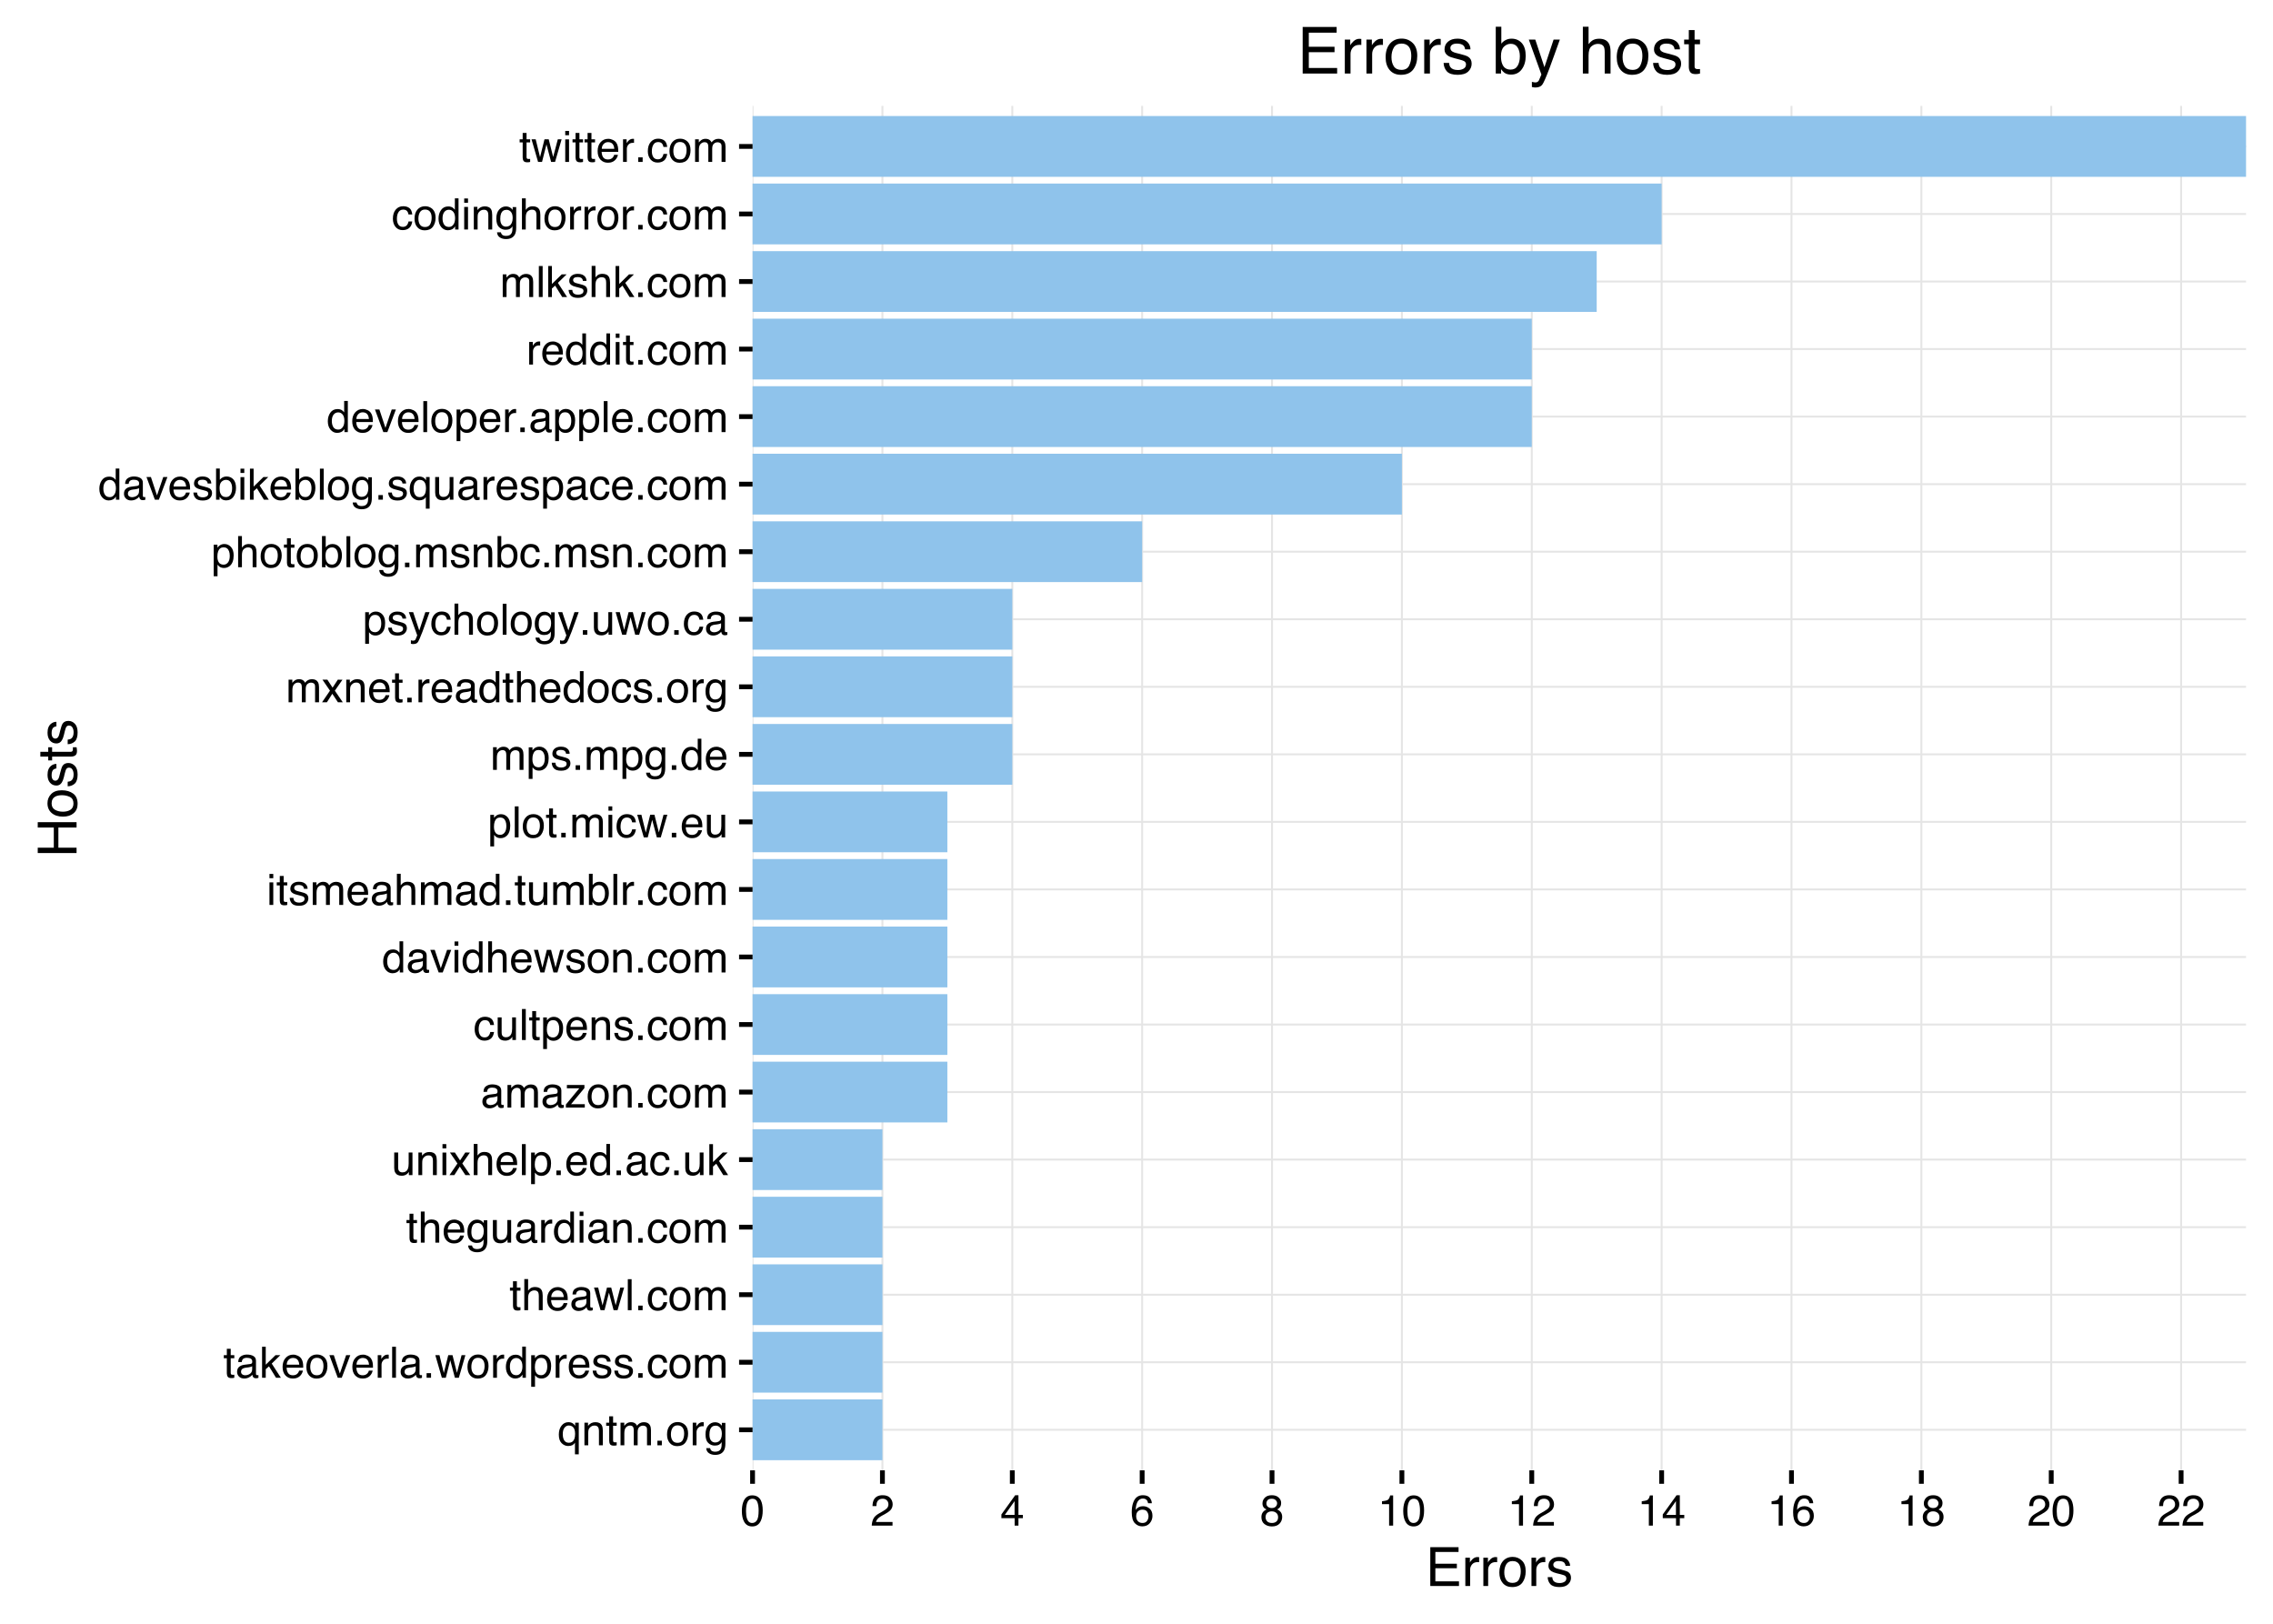 <?xml version="1.0" encoding="UTF-8"?>
<svg xmlns="http://www.w3.org/2000/svg" xmlns:xlink="http://www.w3.org/1999/xlink" width="504pt" height="360pt" viewBox="0 0 504 360" version="1.1">
<defs>
<g>
<symbol overflow="visible" id="glyph0-0">
<path style="stroke:none;" d="M 0.312 0 L 0.312 -6.875 L 5.766 -6.875 L 5.766 0 Z M 4.906 -0.859 L 4.906 -6.016 L 1.172 -6.016 L 1.172 -0.859 Z "/>
</symbol>
<symbol overflow="visible" id="glyph0-1">
<path style="stroke:none;" d="M 1.156 -2.438 C 1.156 -2.008 1.219 -1.645 1.344 -1.344 C 1.562 -0.82 1.945 -0.562 2.5 -0.562 C 3.082 -0.562 3.488 -0.836 3.719 -1.391 C 3.832 -1.691 3.891 -2.078 3.891 -2.547 C 3.891 -2.984 3.828 -3.348 3.703 -3.641 C 3.473 -4.141 3.066 -4.391 2.484 -4.391 C 2.117 -4.391 1.805 -4.227 1.547 -3.906 C 1.285 -3.594 1.156 -3.102 1.156 -2.438 Z M 2.406 -5.125 C 2.82 -5.125 3.172 -5.02 3.453 -4.812 C 3.609 -4.695 3.758 -4.531 3.906 -4.312 L 3.906 -5.016 L 4.703 -5.016 L 4.703 2 L 3.859 2 L 3.859 -0.578 C 3.723 -0.348 3.531 -0.164 3.281 -0.031 C 3.031 0.094 2.719 0.156 2.344 0.156 C 1.812 0.156 1.332 -0.051 0.906 -0.469 C 0.488 -0.883 0.281 -1.52 0.281 -2.375 C 0.281 -3.176 0.477 -3.832 0.875 -4.344 C 1.27 -4.863 1.781 -5.125 2.406 -5.125 Z "/>
</symbol>
<symbol overflow="visible" id="glyph0-2">
<path style="stroke:none;" d="M 0.625 -5.016 L 1.422 -5.016 L 1.422 -4.312 C 1.66 -4.602 1.91 -4.812 2.172 -4.938 C 2.441 -5.062 2.738 -5.125 3.062 -5.125 C 3.77 -5.125 4.25 -4.879 4.5 -4.391 C 4.633 -4.117 4.703 -3.727 4.703 -3.219 L 4.703 0 L 3.844 0 L 3.844 -3.156 C 3.844 -3.469 3.801 -3.719 3.719 -3.906 C 3.562 -4.219 3.289 -4.375 2.906 -4.375 C 2.695 -4.375 2.531 -4.352 2.406 -4.312 C 2.176 -4.238 1.973 -4.098 1.797 -3.891 C 1.66 -3.734 1.57 -3.566 1.531 -3.391 C 1.488 -3.211 1.469 -2.957 1.469 -2.625 L 1.469 0 L 0.625 0 Z M 2.594 -5.141 Z "/>
</symbol>
<symbol overflow="visible" id="glyph0-3">
<path style="stroke:none;" d="M 0.781 -6.422 L 1.641 -6.422 L 1.641 -5.016 L 2.438 -5.016 L 2.438 -4.328 L 1.641 -4.328 L 1.641 -1.047 C 1.641 -0.879 1.695 -0.766 1.812 -0.703 C 1.883 -0.672 1.992 -0.656 2.141 -0.656 C 2.18 -0.656 2.223 -0.656 2.266 -0.656 C 2.316 -0.656 2.375 -0.66 2.438 -0.672 L 2.438 0 C 2.344 0.031 2.242 0.051 2.141 0.062 C 2.035 0.07 1.922 0.078 1.797 0.078 C 1.398 0.078 1.129 -0.02 0.984 -0.219 C 0.848 -0.426 0.781 -0.688 0.781 -1 L 0.781 -4.328 L 0.109 -4.328 L 0.109 -5.016 L 0.781 -5.016 Z "/>
</symbol>
<symbol overflow="visible" id="glyph0-4">
<path style="stroke:none;" d="M 0.625 -5.016 L 1.453 -5.016 L 1.453 -4.312 C 1.648 -4.551 1.832 -4.727 2 -4.844 C 2.27 -5.031 2.582 -5.125 2.938 -5.125 C 3.344 -5.125 3.664 -5.023 3.906 -4.828 C 4.039 -4.723 4.164 -4.562 4.281 -4.344 C 4.469 -4.602 4.688 -4.797 4.938 -4.922 C 5.195 -5.055 5.484 -5.125 5.797 -5.125 C 6.473 -5.125 6.93 -4.883 7.172 -4.406 C 7.305 -4.133 7.375 -3.781 7.375 -3.344 L 7.375 0 L 6.5 0 L 6.5 -3.484 C 6.5 -3.816 6.41 -4.047 6.234 -4.172 C 6.066 -4.297 5.863 -4.359 5.625 -4.359 C 5.301 -4.359 5.02 -4.25 4.781 -4.031 C 4.539 -3.812 4.422 -3.441 4.422 -2.922 L 4.422 0 L 3.562 0 L 3.562 -3.281 C 3.562 -3.613 3.52 -3.859 3.438 -4.016 C 3.312 -4.254 3.07 -4.375 2.719 -4.375 C 2.406 -4.375 2.117 -4.25 1.859 -4 C 1.598 -3.75 1.469 -3.301 1.469 -2.656 L 1.469 0 L 0.625 0 Z "/>
</symbol>
<symbol overflow="visible" id="glyph0-5">
<path style="stroke:none;" d="M 0.812 -1.016 L 1.797 -1.016 L 1.797 0 L 0.812 0 Z "/>
</symbol>
<symbol overflow="visible" id="glyph0-6">
<path style="stroke:none;" d="M 2.609 -0.547 C 3.172 -0.547 3.555 -0.754 3.766 -1.172 C 3.973 -1.598 4.078 -2.07 4.078 -2.594 C 4.078 -3.062 4 -3.441 3.844 -3.734 C 3.602 -4.191 3.195 -4.422 2.625 -4.422 C 2.102 -4.422 1.723 -4.223 1.484 -3.828 C 1.254 -3.441 1.141 -2.969 1.141 -2.406 C 1.141 -1.875 1.254 -1.43 1.484 -1.078 C 1.723 -0.723 2.098 -0.547 2.609 -0.547 Z M 2.641 -5.156 C 3.285 -5.156 3.832 -4.941 4.281 -4.516 C 4.727 -4.086 4.953 -3.453 4.953 -2.609 C 4.953 -1.805 4.754 -1.141 4.359 -0.609 C 3.961 -0.078 3.352 0.188 2.531 0.188 C 1.844 0.188 1.297 -0.047 0.891 -0.516 C 0.484 -0.984 0.281 -1.613 0.281 -2.406 C 0.281 -3.238 0.492 -3.906 0.922 -4.406 C 1.348 -4.906 1.922 -5.156 2.641 -5.156 Z M 2.609 -5.141 Z "/>
</symbol>
<symbol overflow="visible" id="glyph0-7">
<path style="stroke:none;" d="M 0.641 -5.016 L 1.438 -5.016 L 1.438 -4.156 C 1.508 -4.32 1.672 -4.523 1.922 -4.766 C 2.18 -5.004 2.477 -5.125 2.812 -5.125 C 2.82 -5.125 2.848 -5.125 2.891 -5.125 C 2.93 -5.125 2.992 -5.117 3.078 -5.109 L 3.078 -4.219 C 3.023 -4.227 2.977 -4.234 2.938 -4.234 C 2.895 -4.234 2.852 -4.234 2.812 -4.234 C 2.383 -4.234 2.055 -4.098 1.828 -3.828 C 1.598 -3.555 1.484 -3.242 1.484 -2.891 L 1.484 0 L 0.641 0 Z "/>
</symbol>
<symbol overflow="visible" id="glyph0-8">
<path style="stroke:none;" d="M 2.391 -5.109 C 2.785 -5.109 3.129 -5.008 3.422 -4.812 C 3.578 -4.707 3.738 -4.551 3.906 -4.344 L 3.906 -4.969 L 4.688 -4.969 L 4.688 -0.406 C 4.688 0.227 4.594 0.727 4.406 1.094 C 4.051 1.781 3.391 2.125 2.422 2.125 C 1.879 2.125 1.422 2 1.047 1.75 C 0.68 1.508 0.477 1.133 0.438 0.625 L 1.297 0.625 C 1.336 0.844 1.422 1.016 1.547 1.141 C 1.734 1.328 2.031 1.422 2.438 1.422 C 3.082 1.422 3.504 1.191 3.703 0.734 C 3.828 0.473 3.883 -0.004 3.875 -0.703 C 3.707 -0.441 3.504 -0.25 3.266 -0.125 C 3.023 0 2.711 0.062 2.328 0.062 C 1.785 0.062 1.305 -0.129 0.891 -0.516 C 0.484 -0.898 0.281 -1.539 0.281 -2.438 C 0.281 -3.27 0.484 -3.922 0.891 -4.391 C 1.305 -4.867 1.805 -5.109 2.391 -5.109 Z M 3.906 -2.531 C 3.906 -3.156 3.773 -3.613 3.516 -3.906 C 3.266 -4.207 2.941 -4.359 2.547 -4.359 C 1.953 -4.359 1.547 -4.082 1.328 -3.531 C 1.211 -3.227 1.156 -2.836 1.156 -2.359 C 1.156 -1.797 1.27 -1.363 1.5 -1.062 C 1.727 -0.77 2.035 -0.625 2.422 -0.625 C 3.023 -0.625 3.453 -0.898 3.703 -1.453 C 3.836 -1.754 3.906 -2.113 3.906 -2.531 Z M 2.484 -5.141 Z "/>
</symbol>
<symbol overflow="visible" id="glyph0-9">
<path style="stroke:none;" d="M 1.266 -1.328 C 1.266 -1.086 1.352 -0.895 1.531 -0.75 C 1.707 -0.613 1.922 -0.547 2.172 -0.547 C 2.461 -0.547 2.75 -0.613 3.031 -0.75 C 3.5 -0.977 3.734 -1.352 3.734 -1.875 L 3.734 -2.547 C 3.629 -2.484 3.492 -2.43 3.328 -2.391 C 3.172 -2.348 3.016 -2.316 2.859 -2.297 L 2.344 -2.234 C 2.039 -2.191 1.812 -2.125 1.656 -2.031 C 1.395 -1.883 1.266 -1.648 1.266 -1.328 Z M 3.312 -3.047 C 3.5 -3.066 3.629 -3.145 3.703 -3.281 C 3.734 -3.352 3.75 -3.461 3.75 -3.609 C 3.75 -3.891 3.645 -4.094 3.438 -4.219 C 3.238 -4.352 2.945 -4.422 2.562 -4.422 C 2.125 -4.422 1.812 -4.305 1.625 -4.078 C 1.52 -3.941 1.453 -3.742 1.422 -3.484 L 0.641 -3.484 C 0.66 -4.098 0.863 -4.523 1.25 -4.766 C 1.633 -5.016 2.078 -5.141 2.578 -5.141 C 3.172 -5.141 3.656 -5.023 4.031 -4.797 C 4.395 -4.578 4.578 -4.227 4.578 -3.75 L 4.578 -0.859 C 4.578 -0.773 4.594 -0.707 4.625 -0.656 C 4.664 -0.602 4.742 -0.578 4.859 -0.578 C 4.891 -0.578 4.926 -0.578 4.969 -0.578 C 5.02 -0.578 5.07 -0.582 5.125 -0.594 L 5.125 0.016 C 5 0.055 4.898 0.082 4.828 0.094 C 4.766 0.102 4.672 0.109 4.547 0.109 C 4.254 0.109 4.047 0.004 3.922 -0.203 C 3.848 -0.305 3.797 -0.461 3.766 -0.672 C 3.598 -0.441 3.352 -0.242 3.031 -0.078 C 2.707 0.086 2.352 0.172 1.969 0.172 C 1.5 0.172 1.117 0.031 0.828 -0.25 C 0.535 -0.531 0.391 -0.883 0.391 -1.312 C 0.391 -1.781 0.531 -2.141 0.812 -2.391 C 1.102 -2.648 1.488 -2.812 1.969 -2.875 Z M 2.609 -5.141 Z "/>
</symbol>
<symbol overflow="visible" id="glyph0-10">
<path style="stroke:none;" d="M 0.594 -6.875 L 1.406 -6.875 L 1.406 -2.891 L 3.578 -5.016 L 4.656 -5.016 L 2.734 -3.141 L 4.766 0 L 3.688 0 L 2.125 -2.531 L 1.406 -1.891 L 1.406 0 L 0.594 0 Z "/>
</symbol>
<symbol overflow="visible" id="glyph0-11">
<path style="stroke:none;" d="M 2.703 -5.125 C 3.055 -5.125 3.398 -5.039 3.734 -4.875 C 4.078 -4.707 4.332 -4.492 4.5 -4.234 C 4.676 -3.973 4.789 -3.676 4.844 -3.344 C 4.895 -3.113 4.922 -2.742 4.922 -2.234 L 1.234 -2.234 C 1.254 -1.723 1.375 -1.312 1.594 -1 C 1.82 -0.695 2.172 -0.547 2.641 -0.547 C 3.086 -0.547 3.441 -0.691 3.703 -0.984 C 3.848 -1.148 3.953 -1.348 4.016 -1.578 L 4.844 -1.578 C 4.82 -1.391 4.75 -1.18 4.625 -0.953 C 4.508 -0.734 4.375 -0.551 4.219 -0.406 C 3.957 -0.156 3.641 0.016 3.266 0.109 C 3.055 0.148 2.828 0.172 2.578 0.172 C 1.953 0.172 1.422 -0.051 0.984 -0.5 C 0.555 -0.957 0.344 -1.594 0.344 -2.406 C 0.344 -3.219 0.562 -3.875 1 -4.375 C 1.438 -4.875 2.004 -5.125 2.703 -5.125 Z M 4.047 -2.906 C 4.016 -3.27 3.938 -3.562 3.812 -3.781 C 3.582 -4.188 3.195 -4.391 2.656 -4.391 C 2.27 -4.391 1.941 -4.25 1.672 -3.969 C 1.41 -3.695 1.273 -3.344 1.266 -2.906 Z M 2.625 -5.141 Z "/>
</symbol>
<symbol overflow="visible" id="glyph0-12">
<path style="stroke:none;" d="M 1.031 -5.016 L 2.375 -0.938 L 3.766 -5.016 L 4.688 -5.016 L 2.797 0 L 1.906 0 L 0.047 -5.016 Z "/>
</symbol>
<symbol overflow="visible" id="glyph0-13">
<path style="stroke:none;" d="M 0.641 -6.875 L 1.484 -6.875 L 1.484 0 L 0.641 0 Z "/>
</symbol>
<symbol overflow="visible" id="glyph0-14">
<path style="stroke:none;" d="M 1 -5.016 L 1.969 -1.062 L 2.953 -5.016 L 3.891 -5.016 L 4.875 -1.094 L 5.906 -5.016 L 6.75 -5.016 L 5.297 0 L 4.422 0 L 3.391 -3.891 L 2.406 0 L 1.531 0 L 0.078 -5.016 Z "/>
</symbol>
<symbol overflow="visible" id="glyph0-15">
<path style="stroke:none;" d="M 1.156 -2.453 C 1.156 -1.91 1.27 -1.457 1.5 -1.094 C 1.727 -0.738 2.094 -0.562 2.594 -0.562 C 2.977 -0.562 3.297 -0.727 3.547 -1.062 C 3.805 -1.395 3.938 -1.875 3.938 -2.5 C 3.938 -3.133 3.805 -3.602 3.547 -3.906 C 3.285 -4.219 2.961 -4.375 2.578 -4.375 C 2.148 -4.375 1.805 -4.207 1.547 -3.875 C 1.285 -3.551 1.156 -3.078 1.156 -2.453 Z M 2.422 -5.109 C 2.805 -5.109 3.129 -5.023 3.391 -4.859 C 3.535 -4.766 3.703 -4.602 3.891 -4.375 L 3.891 -6.906 L 4.703 -6.906 L 4.703 0 L 3.953 0 L 3.953 -0.703 C 3.754 -0.391 3.52 -0.164 3.25 -0.031 C 2.977 0.102 2.672 0.172 2.328 0.172 C 1.766 0.172 1.281 -0.062 0.875 -0.531 C 0.469 -1 0.266 -1.625 0.266 -2.406 C 0.266 -3.133 0.445 -3.766 0.812 -4.297 C 1.188 -4.836 1.723 -5.109 2.422 -5.109 Z "/>
</symbol>
<symbol overflow="visible" id="glyph0-16">
<path style="stroke:none;" d="M 2.734 -0.562 C 3.129 -0.562 3.457 -0.727 3.719 -1.062 C 3.977 -1.395 4.109 -1.883 4.109 -2.531 C 4.109 -2.938 4.051 -3.281 3.938 -3.562 C 3.719 -4.125 3.316 -4.406 2.734 -4.406 C 2.148 -4.406 1.75 -4.109 1.531 -3.516 C 1.414 -3.203 1.359 -2.805 1.359 -2.328 C 1.359 -1.941 1.414 -1.613 1.531 -1.344 C 1.75 -0.82 2.148 -0.562 2.734 -0.562 Z M 0.547 -5 L 1.375 -5 L 1.375 -4.328 C 1.539 -4.555 1.723 -4.734 1.922 -4.859 C 2.211 -5.047 2.547 -5.141 2.922 -5.141 C 3.492 -5.141 3.977 -4.922 4.375 -4.484 C 4.77 -4.047 4.969 -3.426 4.969 -2.625 C 4.969 -1.531 4.68 -0.75 4.109 -0.281 C 3.742 0.02 3.32 0.172 2.844 0.172 C 2.469 0.172 2.148 0.086 1.891 -0.078 C 1.742 -0.172 1.578 -0.332 1.391 -0.562 L 1.391 2 L 0.547 2 Z "/>
</symbol>
<symbol overflow="visible" id="glyph0-17">
<path style="stroke:none;" d="M 1.125 -1.578 C 1.145 -1.297 1.211 -1.078 1.328 -0.922 C 1.547 -0.648 1.914 -0.516 2.438 -0.516 C 2.75 -0.516 3.02 -0.582 3.25 -0.719 C 3.488 -0.852 3.609 -1.066 3.609 -1.359 C 3.609 -1.566 3.516 -1.727 3.328 -1.844 C 3.203 -1.914 2.961 -1.992 2.609 -2.078 L 1.938 -2.25 C 1.508 -2.352 1.195 -2.473 1 -2.609 C 0.633 -2.836 0.453 -3.156 0.453 -3.562 C 0.453 -4.031 0.617 -4.41 0.953 -4.703 C 1.297 -4.992 1.758 -5.141 2.344 -5.141 C 3.094 -5.141 3.641 -4.922 3.984 -4.484 C 4.191 -4.203 4.289 -3.898 4.281 -3.578 L 3.484 -3.578 C 3.473 -3.766 3.406 -3.938 3.281 -4.094 C 3.094 -4.312 2.758 -4.422 2.281 -4.422 C 1.957 -4.422 1.711 -4.359 1.547 -4.234 C 1.391 -4.117 1.312 -3.961 1.312 -3.766 C 1.312 -3.547 1.414 -3.367 1.625 -3.234 C 1.75 -3.16 1.938 -3.094 2.188 -3.031 L 2.734 -2.891 C 3.348 -2.742 3.754 -2.602 3.953 -2.469 C 4.285 -2.25 4.453 -1.91 4.453 -1.453 C 4.453 -1.004 4.281 -0.617 3.938 -0.297 C 3.602 0.023 3.086 0.188 2.391 0.188 C 1.648 0.188 1.125 0.02 0.812 -0.312 C 0.5 -0.656 0.332 -1.078 0.312 -1.578 Z M 2.359 -5.141 Z "/>
</symbol>
<symbol overflow="visible" id="glyph0-18">
<path style="stroke:none;" d="M 2.547 -5.156 C 3.117 -5.156 3.582 -5.02 3.938 -4.75 C 4.289 -4.477 4.504 -4.004 4.578 -3.328 L 3.75 -3.328 C 3.695 -3.641 3.582 -3.895 3.406 -4.094 C 3.227 -4.301 2.941 -4.406 2.547 -4.406 C 2.016 -4.406 1.633 -4.145 1.406 -3.625 C 1.25 -3.281 1.172 -2.859 1.172 -2.359 C 1.172 -1.859 1.273 -1.438 1.484 -1.094 C 1.703 -0.75 2.039 -0.578 2.5 -0.578 C 2.844 -0.578 3.117 -0.68 3.328 -0.891 C 3.535 -1.109 3.676 -1.406 3.75 -1.781 L 4.578 -1.781 C 4.484 -1.113 4.25 -0.625 3.875 -0.312 C 3.5 -0.008 3.02 0.141 2.438 0.141 C 1.781 0.141 1.254 -0.098 0.859 -0.578 C 0.473 -1.055 0.281 -1.656 0.281 -2.375 C 0.281 -3.25 0.492 -3.93 0.922 -4.422 C 1.348 -4.91 1.891 -5.156 2.547 -5.156 Z M 2.422 -5.141 Z "/>
</symbol>
<symbol overflow="visible" id="glyph0-19">
<path style="stroke:none;" d="M 0.625 -6.906 L 1.469 -6.906 L 1.469 -4.344 C 1.664 -4.594 1.844 -4.77 2 -4.875 C 2.27 -5.051 2.609 -5.141 3.016 -5.141 C 3.742 -5.141 4.238 -4.883 4.5 -4.375 C 4.633 -4.094 4.703 -3.707 4.703 -3.219 L 4.703 0 L 3.844 0 L 3.844 -3.156 C 3.844 -3.531 3.797 -3.801 3.703 -3.969 C 3.547 -4.25 3.258 -4.391 2.844 -4.391 C 2.488 -4.391 2.172 -4.266 1.891 -4.016 C 1.609 -3.773 1.469 -3.32 1.469 -2.656 L 1.469 0 L 0.625 0 Z "/>
</symbol>
<symbol overflow="visible" id="glyph0-20">
<path style="stroke:none;" d="M 1.469 -5.016 L 1.469 -1.688 C 1.469 -1.426 1.504 -1.219 1.578 -1.062 C 1.734 -0.758 2.016 -0.609 2.422 -0.609 C 3.004 -0.609 3.406 -0.867 3.625 -1.391 C 3.738 -1.672 3.797 -2.055 3.797 -2.547 L 3.797 -5.016 L 4.641 -5.016 L 4.641 0 L 3.844 0 L 3.844 -0.734 C 3.738 -0.547 3.602 -0.383 3.438 -0.25 C 3.113 0.008 2.723 0.141 2.266 0.141 C 1.555 0.141 1.07 -0.098 0.812 -0.578 C 0.664 -0.836 0.594 -1.18 0.594 -1.609 L 0.594 -5.016 Z M 2.625 -5.141 Z "/>
</symbol>
<symbol overflow="visible" id="glyph0-21">
<path style="stroke:none;" d="M 0.625 -5 L 1.469 -5 L 1.469 0 L 0.625 0 Z M 0.625 -6.875 L 1.469 -6.875 L 1.469 -5.922 L 0.625 -5.922 Z "/>
</symbol>
<symbol overflow="visible" id="glyph0-22">
<path style="stroke:none;" d="M 0.141 -5.016 L 1.234 -5.016 L 2.391 -3.25 L 3.547 -5.016 L 4.578 -5 L 2.891 -2.578 L 4.656 0 L 3.578 0 L 2.328 -1.891 L 1.125 0 L 0.047 0 L 1.812 -2.578 Z "/>
</symbol>
<symbol overflow="visible" id="glyph0-23">
<path style="stroke:none;" d="M 0.25 -0.672 L 3.219 -4.266 L 0.469 -4.266 L 0.469 -5.016 L 4.359 -5.016 L 4.359 -4.328 L 1.391 -0.75 L 4.438 -0.75 L 4.438 0 L 0.25 0 Z M 2.406 -5.141 Z "/>
</symbol>
<symbol overflow="visible" id="glyph0-24">
<path style="stroke:none;" d="M 0.547 -6.906 L 1.375 -6.906 L 1.375 -4.406 C 1.562 -4.645 1.781 -4.828 2.031 -4.953 C 2.289 -5.078 2.566 -5.141 2.859 -5.141 C 3.484 -5.141 3.988 -4.926 4.375 -4.5 C 4.77 -4.07 4.969 -3.441 4.969 -2.609 C 4.969 -1.816 4.773 -1.156 4.391 -0.625 C 4.004 -0.102 3.473 0.156 2.797 0.156 C 2.41 0.156 2.086 0.066 1.828 -0.109 C 1.672 -0.223 1.504 -0.398 1.328 -0.641 L 1.328 0 L 0.547 0 Z M 2.75 -0.578 C 3.195 -0.578 3.535 -0.758 3.766 -1.125 C 3.992 -1.488 4.109 -1.969 4.109 -2.562 C 4.109 -3.094 3.992 -3.531 3.766 -3.875 C 3.535 -4.219 3.203 -4.391 2.766 -4.391 C 2.379 -4.391 2.039 -4.25 1.75 -3.969 C 1.469 -3.688 1.328 -3.219 1.328 -2.562 C 1.328 -2.094 1.383 -1.711 1.5 -1.422 C 1.727 -0.859 2.145 -0.578 2.75 -0.578 Z "/>
</symbol>
<symbol overflow="visible" id="glyph0-25">
<path style="stroke:none;" d="M 3.75 -5.016 L 4.688 -5.016 C 4.562 -4.691 4.297 -3.957 3.891 -2.812 C 3.586 -1.945 3.332 -1.242 3.125 -0.703 C 2.633 0.578 2.289 1.359 2.094 1.641 C 1.895 1.922 1.551 2.062 1.062 2.062 C 0.945 2.062 0.852 2.055 0.781 2.047 C 0.719 2.035 0.641 2.016 0.547 1.984 L 0.547 1.219 C 0.691 1.258 0.797 1.285 0.859 1.297 C 0.93 1.305 0.992 1.312 1.047 1.312 C 1.203 1.312 1.316 1.285 1.391 1.234 C 1.461 1.18 1.523 1.117 1.578 1.047 C 1.586 1.016 1.641 0.883 1.734 0.656 C 1.836 0.426 1.91 0.254 1.953 0.141 L 0.094 -5.016 L 1.047 -5.016 L 2.406 -0.938 Z M 2.391 -5.141 Z "/>
</symbol>
<symbol overflow="visible" id="glyph0-26">
<path style="stroke:none;" d="M 2.594 -6.703 C 3.457 -6.703 4.086 -6.348 4.484 -5.641 C 4.773 -5.086 4.922 -4.328 4.922 -3.359 C 4.922 -2.453 4.785 -1.695 4.516 -1.094 C 4.129 -0.238 3.488 0.188 2.594 0.188 C 1.781 0.188 1.18 -0.16 0.797 -0.859 C 0.461 -1.453 0.297 -2.238 0.297 -3.219 C 0.297 -3.977 0.395 -4.633 0.594 -5.188 C 0.957 -6.195 1.625 -6.703 2.594 -6.703 Z M 2.578 -0.578 C 3.016 -0.578 3.363 -0.77 3.625 -1.156 C 3.883 -1.551 4.016 -2.273 4.016 -3.328 C 4.016 -4.086 3.922 -4.711 3.734 -5.203 C 3.547 -5.703 3.18 -5.953 2.641 -5.953 C 2.148 -5.953 1.789 -5.719 1.562 -5.25 C 1.332 -4.781 1.219 -4.094 1.219 -3.188 C 1.219 -2.5 1.289 -1.945 1.438 -1.531 C 1.656 -0.895 2.035 -0.578 2.578 -0.578 Z "/>
</symbol>
<symbol overflow="visible" id="glyph0-27">
<path style="stroke:none;" d="M 0.297 0 C 0.328 -0.57 0.445 -1.07 0.656 -1.5 C 0.863 -1.938 1.27 -2.328 1.875 -2.672 L 2.766 -3.188 C 3.172 -3.426 3.457 -3.629 3.625 -3.797 C 3.875 -4.055 4 -4.352 4 -4.688 C 4 -5.07 3.879 -5.379 3.641 -5.609 C 3.41 -5.836 3.102 -5.953 2.719 -5.953 C 2.133 -5.953 1.734 -5.734 1.516 -5.297 C 1.398 -5.066 1.336 -4.742 1.328 -4.328 L 0.469 -4.328 C 0.477 -4.91 0.582 -5.383 0.781 -5.75 C 1.145 -6.406 1.789 -6.734 2.719 -6.734 C 3.488 -6.734 4.051 -6.523 4.406 -6.109 C 4.758 -5.691 4.938 -5.227 4.938 -4.719 C 4.938 -4.188 4.75 -3.727 4.375 -3.344 C 4.156 -3.125 3.758 -2.852 3.188 -2.531 L 2.547 -2.188 C 2.242 -2.02 2.004 -1.859 1.828 -1.703 C 1.516 -1.43 1.316 -1.129 1.234 -0.797 L 4.906 -0.797 L 4.906 0 Z "/>
</symbol>
<symbol overflow="visible" id="glyph0-28">
<path style="stroke:none;" d="M 3.172 -2.375 L 3.172 -5.422 L 1.016 -2.375 Z M 3.188 0 L 3.188 -1.641 L 0.25 -1.641 L 0.25 -2.469 L 3.312 -6.734 L 4.031 -6.734 L 4.031 -2.375 L 5.016 -2.375 L 5.016 -1.641 L 4.031 -1.641 L 4.031 0 Z "/>
</symbol>
<symbol overflow="visible" id="glyph0-29">
<path style="stroke:none;" d="M 2.812 -6.734 C 3.562 -6.734 4.082 -6.535 4.375 -6.141 C 4.664 -5.754 4.812 -5.359 4.812 -4.953 L 3.984 -4.953 C 3.93 -5.211 3.852 -5.422 3.75 -5.578 C 3.539 -5.859 3.227 -6 2.812 -6 C 2.344 -6 1.969 -5.781 1.688 -5.344 C 1.414 -4.906 1.266 -4.281 1.234 -3.469 C 1.422 -3.75 1.664 -3.961 1.969 -4.109 C 2.227 -4.234 2.523 -4.297 2.859 -4.297 C 3.422 -4.297 3.91 -4.113 4.328 -3.75 C 4.742 -3.395 4.953 -2.863 4.953 -2.156 C 4.953 -1.539 4.754 -1 4.359 -0.531 C 3.961 -0.062 3.398 0.172 2.672 0.172 C 2.047 0.172 1.504 -0.062 1.047 -0.531 C 0.586 -1.008 0.359 -1.816 0.359 -2.953 C 0.359 -3.785 0.461 -4.488 0.672 -5.062 C 1.055 -6.176 1.77 -6.734 2.812 -6.734 Z M 2.75 -0.578 C 3.188 -0.578 3.516 -0.723 3.734 -1.016 C 3.961 -1.316 4.078 -1.672 4.078 -2.078 C 4.078 -2.422 3.977 -2.75 3.781 -3.062 C 3.582 -3.375 3.223 -3.531 2.703 -3.531 C 2.336 -3.531 2.02 -3.41 1.75 -3.172 C 1.477 -2.93 1.344 -2.566 1.344 -2.078 C 1.344 -1.648 1.461 -1.289 1.703 -1 C 1.953 -0.719 2.301 -0.578 2.75 -0.578 Z "/>
</symbol>
<symbol overflow="visible" id="glyph0-30">
<path style="stroke:none;" d="M 2.609 -3.891 C 2.984 -3.891 3.273 -3.992 3.484 -4.203 C 3.691 -4.41 3.797 -4.66 3.797 -4.953 C 3.797 -5.203 3.691 -5.43 3.484 -5.641 C 3.285 -5.848 2.984 -5.953 2.578 -5.953 C 2.172 -5.953 1.875 -5.848 1.688 -5.641 C 1.508 -5.43 1.422 -5.188 1.422 -4.906 C 1.422 -4.594 1.535 -4.344 1.766 -4.156 C 2.004 -3.977 2.285 -3.891 2.609 -3.891 Z M 2.656 -0.578 C 3.051 -0.578 3.375 -0.68 3.625 -0.891 C 3.883 -1.098 4.016 -1.414 4.016 -1.844 C 4.016 -2.27 3.879 -2.594 3.609 -2.812 C 3.348 -3.039 3.008 -3.156 2.594 -3.156 C 2.195 -3.156 1.867 -3.039 1.609 -2.812 C 1.359 -2.582 1.234 -2.266 1.234 -1.859 C 1.234 -1.516 1.348 -1.211 1.578 -0.953 C 1.816 -0.703 2.176 -0.578 2.656 -0.578 Z M 1.469 -3.578 C 1.227 -3.672 1.039 -3.785 0.906 -3.922 C 0.664 -4.172 0.547 -4.5 0.547 -4.906 C 0.547 -5.406 0.723 -5.832 1.078 -6.188 C 1.441 -6.551 1.957 -6.734 2.625 -6.734 C 3.27 -6.734 3.773 -6.562 4.141 -6.219 C 4.504 -5.875 4.688 -5.477 4.688 -5.031 C 4.688 -4.613 4.582 -4.273 4.375 -4.016 C 4.25 -3.867 4.062 -3.723 3.812 -3.578 C 4.094 -3.453 4.312 -3.305 4.469 -3.141 C 4.77 -2.828 4.922 -2.422 4.922 -1.922 C 4.922 -1.336 4.723 -0.836 4.328 -0.422 C 3.93 -0.016 3.367 0.188 2.641 0.188 C 1.984 0.188 1.43 0.008 0.984 -0.344 C 0.535 -0.695 0.312 -1.211 0.312 -1.891 C 0.312 -2.285 0.406 -2.625 0.594 -2.906 C 0.789 -3.195 1.082 -3.422 1.469 -3.578 Z "/>
</symbol>
<symbol overflow="visible" id="glyph0-31">
<path style="stroke:none;" d="M 0.922 -4.75 L 0.922 -5.391 C 1.523 -5.453 1.945 -5.551 2.188 -5.688 C 2.426 -5.832 2.609 -6.164 2.734 -6.688 L 3.391 -6.688 L 3.391 0 L 2.5 0 L 2.5 -4.75 Z "/>
</symbol>
<symbol overflow="visible" id="glyph1-0">
<path style="stroke:none;" d="M 0.391 0 L 0.391 -8.609 L 7.219 -8.609 L 7.219 0 Z M 6.141 -1.078 L 6.141 -7.531 L 1.469 -7.531 L 1.469 -1.078 Z "/>
</symbol>
<symbol overflow="visible" id="glyph1-1">
<path style="stroke:none;" d="M 1.031 -8.609 L 7.297 -8.609 L 7.297 -7.547 L 2.156 -7.547 L 2.156 -4.938 L 6.922 -4.938 L 6.922 -3.938 L 2.156 -3.938 L 2.156 -1.031 L 7.391 -1.031 L 7.391 0 L 1.031 0 Z M 4.203 -8.609 Z "/>
</symbol>
<symbol overflow="visible" id="glyph1-2">
<path style="stroke:none;" d="M 0.797 -6.281 L 1.812 -6.281 L 1.812 -5.188 C 1.883 -5.406 2.082 -5.664 2.406 -5.969 C 2.727 -6.27 3.098 -6.422 3.516 -6.422 C 3.535 -6.422 3.566 -6.414 3.609 -6.406 C 3.66 -6.406 3.742 -6.398 3.859 -6.391 L 3.859 -5.281 C 3.797 -5.289 3.738 -5.297 3.688 -5.297 C 3.633 -5.297 3.578 -5.297 3.516 -5.297 C 2.984 -5.297 2.57 -5.125 2.281 -4.781 C 2 -4.445 1.859 -4.055 1.859 -3.609 L 1.859 0 L 0.797 0 Z "/>
</symbol>
<symbol overflow="visible" id="glyph1-3">
<path style="stroke:none;" d="M 3.266 -0.688 C 3.961 -0.688 4.441 -0.945 4.703 -1.469 C 4.961 -2 5.094 -2.586 5.094 -3.234 C 5.094 -3.828 5 -4.305 4.812 -4.672 C 4.508 -5.242 4 -5.531 3.281 -5.531 C 2.633 -5.531 2.164 -5.285 1.875 -4.797 C 1.582 -4.305 1.438 -3.711 1.438 -3.016 C 1.438 -2.348 1.582 -1.789 1.875 -1.344 C 2.164 -0.906 2.629 -0.688 3.266 -0.688 Z M 3.312 -6.453 C 4.113 -6.453 4.789 -6.18 5.344 -5.641 C 5.906 -5.109 6.188 -4.316 6.188 -3.266 C 6.188 -2.254 5.941 -1.414 5.453 -0.75 C 4.961 -0.094 4.203 0.234 3.172 0.234 C 2.305 0.234 1.617 -0.055 1.109 -0.641 C 0.598 -1.234 0.344 -2.02 0.344 -3 C 0.344 -4.051 0.609 -4.891 1.141 -5.516 C 1.68 -6.141 2.406 -6.453 3.312 -6.453 Z M 3.266 -6.422 Z "/>
</symbol>
<symbol overflow="visible" id="glyph1-4">
<path style="stroke:none;" d="M 1.406 -1.969 C 1.438 -1.613 1.523 -1.344 1.672 -1.156 C 1.93 -0.82 2.391 -0.656 3.047 -0.656 C 3.441 -0.656 3.785 -0.738 4.078 -0.906 C 4.379 -1.07 4.531 -1.332 4.531 -1.688 C 4.531 -1.957 4.41 -2.164 4.172 -2.312 C 4.016 -2.395 3.711 -2.492 3.266 -2.609 L 2.422 -2.812 C 1.891 -2.945 1.5 -3.098 1.25 -3.266 C 0.789 -3.547 0.562 -3.941 0.562 -4.453 C 0.562 -5.047 0.773 -5.523 1.203 -5.891 C 1.629 -6.254 2.207 -6.438 2.938 -6.438 C 3.875 -6.438 4.551 -6.16 4.969 -5.609 C 5.238 -5.254 5.367 -4.875 5.359 -4.469 L 4.359 -4.469 C 4.336 -4.707 4.254 -4.926 4.109 -5.125 C 3.867 -5.395 3.445 -5.531 2.844 -5.531 C 2.445 -5.531 2.145 -5.453 1.938 -5.297 C 1.738 -5.148 1.641 -4.953 1.641 -4.703 C 1.641 -4.43 1.773 -4.211 2.047 -4.047 C 2.203 -3.953 2.43 -3.867 2.734 -3.797 L 3.422 -3.625 C 4.18 -3.438 4.691 -3.258 4.953 -3.094 C 5.359 -2.82 5.562 -2.395 5.562 -1.812 C 5.562 -1.258 5.348 -0.781 4.922 -0.375 C 4.504 0.031 3.863 0.234 3 0.234 C 2.062 0.234 1.395 0.023 1 -0.391 C 0.613 -0.816 0.41 -1.344 0.391 -1.969 Z M 2.953 -6.422 Z "/>
</symbol>
<symbol overflow="visible" id="glyph2-0">
<path style="stroke:none;" d="M 0 -0.391 L -8.609 -0.391 L -8.609 -7.219 L 0 -7.219 Z M -1.078 -6.141 L -7.531 -6.141 L -7.531 -1.469 L -1.078 -1.469 Z "/>
</symbol>
<symbol overflow="visible" id="glyph2-1">
<path style="stroke:none;" d="M -8.609 -0.938 L -8.609 -2.125 L -5.047 -2.125 L -5.047 -6.594 L -8.609 -6.594 L -8.609 -7.781 L 0 -7.781 L 0 -6.594 L -4.031 -6.594 L -4.031 -2.125 L 0 -2.125 L 0 -0.938 Z "/>
</symbol>
<symbol overflow="visible" id="glyph2-2">
<path style="stroke:none;" d="M -0.688 -3.266 C -0.688 -3.961 -0.945 -4.441 -1.469 -4.703 C -2 -4.961 -2.586 -5.094 -3.234 -5.094 C -3.828 -5.094 -4.305 -5 -4.672 -4.812 C -5.242 -4.508 -5.531 -4 -5.531 -3.281 C -5.531 -2.633 -5.285 -2.164 -4.797 -1.875 C -4.305 -1.582 -3.711 -1.438 -3.016 -1.438 C -2.348 -1.438 -1.789 -1.582 -1.344 -1.875 C -0.906 -2.164 -0.688 -2.629 -0.688 -3.266 Z M -6.453 -3.312 C -6.453 -4.113 -6.18 -4.789 -5.641 -5.344 C -5.109 -5.906 -4.316 -6.188 -3.266 -6.188 C -2.254 -6.188 -1.414 -5.941 -0.75 -5.453 C -0.094 -4.961 0.234 -4.203 0.234 -3.172 C 0.234 -2.305 -0.055 -1.617 -0.641 -1.109 C -1.234 -0.598 -2.02 -0.344 -3 -0.344 C -4.051 -0.344 -4.891 -0.609 -5.516 -1.141 C -6.141 -1.68 -6.453 -2.406 -6.453 -3.312 Z M -6.422 -3.266 Z "/>
</symbol>
<symbol overflow="visible" id="glyph2-3">
<path style="stroke:none;" d="M -1.969 -1.406 C -1.613 -1.438 -1.344 -1.523 -1.156 -1.672 C -0.82 -1.93 -0.656 -2.391 -0.656 -3.047 C -0.656 -3.441 -0.738 -3.785 -0.906 -4.078 C -1.07 -4.379 -1.332 -4.531 -1.688 -4.531 C -1.957 -4.531 -2.164 -4.41 -2.312 -4.172 C -2.395 -4.016 -2.492 -3.711 -2.609 -3.266 L -2.812 -2.422 C -2.945 -1.891 -3.098 -1.5 -3.266 -1.25 C -3.547 -0.789 -3.941 -0.562 -4.453 -0.562 C -5.047 -0.562 -5.523 -0.773 -5.891 -1.203 C -6.254 -1.629 -6.438 -2.207 -6.438 -2.938 C -6.438 -3.875 -6.16 -4.551 -5.609 -4.969 C -5.254 -5.238 -4.875 -5.367 -4.469 -5.359 L -4.469 -4.359 C -4.707 -4.336 -4.926 -4.254 -5.125 -4.109 C -5.395 -3.867 -5.531 -3.445 -5.531 -2.844 C -5.531 -2.445 -5.453 -2.145 -5.297 -1.938 C -5.148 -1.738 -4.953 -1.641 -4.703 -1.641 C -4.43 -1.641 -4.211 -1.773 -4.047 -2.047 C -3.953 -2.203 -3.867 -2.43 -3.797 -2.734 L -3.625 -3.422 C -3.438 -4.18 -3.258 -4.691 -3.094 -4.953 C -2.82 -5.359 -2.395 -5.562 -1.812 -5.562 C -1.258 -5.562 -0.781 -5.348 -0.375 -4.922 C 0.031 -4.504 0.234 -3.863 0.234 -3 C 0.234 -2.062 0.023 -1.395 -0.391 -1 C -0.816 -0.613 -1.344 -0.41 -1.969 -0.391 Z M -6.422 -2.953 Z "/>
</symbol>
<symbol overflow="visible" id="glyph2-4">
<path style="stroke:none;" d="M -8.031 -0.984 L -8.031 -2.047 L -6.281 -2.047 L -6.281 -3.047 L -5.422 -3.047 L -5.422 -2.047 L -1.312 -2.047 C -1.094 -2.047 -0.945 -2.125 -0.875 -2.281 C -0.832 -2.352 -0.812 -2.488 -0.812 -2.688 C -0.812 -2.738 -0.812 -2.789 -0.812 -2.844 C -0.82 -2.906 -0.828 -2.973 -0.828 -3.047 L 0 -3.047 C 0.031 -2.93 0.051 -2.805 0.062 -2.672 C 0.082 -2.547 0.094 -2.406 0.094 -2.25 C 0.094 -1.758 -0.031 -1.426 -0.281 -1.25 C -0.531 -1.07 -0.859 -0.984 -1.266 -0.984 L -5.422 -0.984 L -5.422 -0.141 L -6.281 -0.141 L -6.281 -0.984 Z "/>
</symbol>
<symbol overflow="visible" id="glyph3-0">
<path style="stroke:none;" d="M 0.469 0 L 0.469 -10.328 L 8.672 -10.328 L 8.672 0 Z M 7.375 -1.297 L 7.375 -9.047 L 1.766 -9.047 L 1.766 -1.297 Z "/>
</symbol>
<symbol overflow="visible" id="glyph3-1">
<path style="stroke:none;" d="M 1.234 -10.328 L 8.766 -10.328 L 8.766 -9.062 L 2.594 -9.062 L 2.594 -5.938 L 8.297 -5.938 L 8.297 -4.734 L 2.594 -4.734 L 2.594 -1.234 L 8.875 -1.234 L 8.875 0 L 1.234 0 Z M 5.047 -10.328 Z "/>
</symbol>
<symbol overflow="visible" id="glyph3-2">
<path style="stroke:none;" d="M 0.969 -7.531 L 2.172 -7.531 L 2.172 -6.234 C 2.266 -6.484 2.504 -6.789 2.891 -7.156 C 3.273 -7.52 3.719 -7.703 4.219 -7.703 C 4.238 -7.703 4.273 -7.695 4.328 -7.688 C 4.391 -7.688 4.488 -7.68 4.625 -7.672 L 4.625 -6.328 C 4.551 -6.348 4.484 -6.359 4.422 -6.359 C 4.359 -6.359 4.289 -6.359 4.219 -6.359 C 3.57 -6.359 3.078 -6.156 2.734 -5.75 C 2.398 -5.344 2.234 -4.867 2.234 -4.328 L 2.234 0 L 0.969 0 Z "/>
</symbol>
<symbol overflow="visible" id="glyph3-3">
<path style="stroke:none;" d="M 3.922 -0.812 C 4.754 -0.812 5.328 -1.129 5.641 -1.766 C 5.953 -2.398 6.109 -3.109 6.109 -3.891 C 6.109 -4.586 6 -5.16 5.781 -5.609 C 5.414 -6.297 4.801 -6.641 3.938 -6.641 C 3.156 -6.641 2.586 -6.344 2.234 -5.75 C 1.891 -5.164 1.719 -4.457 1.719 -3.625 C 1.719 -2.82 1.891 -2.148 2.234 -1.609 C 2.586 -1.078 3.148 -0.812 3.922 -0.812 Z M 3.969 -7.75 C 4.938 -7.75 5.754 -7.426 6.422 -6.781 C 7.098 -6.133 7.438 -5.18 7.438 -3.922 C 7.438 -2.711 7.141 -1.707 6.547 -0.906 C 5.953 -0.113 5.035 0.281 3.797 0.281 C 2.766 0.281 1.941 -0.066 1.328 -0.766 C 0.723 -1.473 0.422 -2.422 0.422 -3.609 C 0.422 -4.867 0.738 -5.875 1.375 -6.625 C 2.02 -7.375 2.883 -7.75 3.969 -7.75 Z M 3.922 -7.719 Z "/>
</symbol>
<symbol overflow="visible" id="glyph3-4">
<path style="stroke:none;" d="M 1.688 -2.359 C 1.719 -1.941 1.82 -1.617 2 -1.391 C 2.312 -0.984 2.863 -0.781 3.656 -0.781 C 4.125 -0.781 4.535 -0.879 4.891 -1.078 C 5.254 -1.285 5.438 -1.602 5.438 -2.031 C 5.438 -2.352 5.289 -2.598 5 -2.766 C 4.82 -2.867 4.461 -2.988 3.922 -3.125 L 2.906 -3.391 C 2.27 -3.547 1.797 -3.723 1.484 -3.922 C 0.941 -4.266 0.672 -4.738 0.672 -5.344 C 0.672 -6.051 0.926 -6.625 1.438 -7.062 C 1.957 -7.508 2.648 -7.734 3.516 -7.734 C 4.648 -7.734 5.469 -7.398 5.969 -6.734 C 6.281 -6.305 6.43 -5.848 6.422 -5.359 L 5.234 -5.359 C 5.211 -5.648 5.113 -5.91 4.938 -6.141 C 4.645 -6.473 4.141 -6.641 3.422 -6.641 C 2.941 -6.641 2.578 -6.547 2.328 -6.359 C 2.086 -6.18 1.969 -5.945 1.969 -5.656 C 1.969 -5.32 2.129 -5.055 2.453 -4.859 C 2.641 -4.742 2.914 -4.641 3.281 -4.547 L 4.109 -4.344 C 5.023 -4.125 5.633 -3.91 5.938 -3.703 C 6.438 -3.379 6.688 -2.875 6.688 -2.188 C 6.688 -1.508 6.43 -0.926 5.922 -0.438 C 5.41 0.039 4.633 0.281 3.594 0.281 C 2.469 0.281 1.672 0.031 1.203 -0.469 C 0.742 -0.977 0.5 -1.609 0.469 -2.359 Z M 3.547 -7.719 Z "/>
</symbol>
<symbol overflow="visible" id="glyph3-5">
<path style="stroke:none;" d=""/>
</symbol>
<symbol overflow="visible" id="glyph3-6">
<path style="stroke:none;" d="M 0.828 -10.375 L 2.062 -10.375 L 2.062 -6.625 C 2.332 -6.977 2.66 -7.25 3.047 -7.438 C 3.43 -7.633 3.852 -7.734 4.312 -7.734 C 5.25 -7.734 6.008 -7.41 6.594 -6.766 C 7.176 -6.117 7.469 -5.164 7.469 -3.906 C 7.469 -2.719 7.176 -1.727 6.594 -0.938 C 6.02 -0.156 5.223 0.234 4.203 0.234 C 3.629 0.234 3.145 0.098 2.75 -0.172 C 2.52 -0.336 2.27 -0.602 2 -0.969 L 2 0 L 0.828 0 Z M 4.125 -0.875 C 4.812 -0.875 5.32 -1.145 5.656 -1.688 C 6 -2.238 6.172 -2.957 6.172 -3.844 C 6.172 -4.633 6 -5.289 5.656 -5.812 C 5.32 -6.332 4.82 -6.594 4.156 -6.594 C 3.582 -6.594 3.078 -6.379 2.641 -5.953 C 2.203 -5.523 1.984 -4.82 1.984 -3.844 C 1.984 -3.133 2.078 -2.562 2.266 -2.125 C 2.586 -1.289 3.207 -0.875 4.125 -0.875 Z "/>
</symbol>
<symbol overflow="visible" id="glyph3-7">
<path style="stroke:none;" d="M 5.641 -7.531 L 7.031 -7.531 C 6.852 -7.051 6.457 -5.953 5.844 -4.234 C 5.383 -2.93 5 -1.875 4.688 -1.062 C 3.957 0.863 3.441 2.035 3.141 2.453 C 2.836 2.879 2.32 3.094 1.594 3.094 C 1.414 3.094 1.281 3.082 1.188 3.062 C 1.094 3.051 0.973 3.023 0.828 2.984 L 0.828 1.844 C 1.047 1.895 1.203 1.926 1.297 1.938 C 1.398 1.957 1.488 1.969 1.562 1.969 C 1.801 1.969 1.973 1.926 2.078 1.844 C 2.191 1.77 2.285 1.676 2.359 1.562 C 2.391 1.531 2.473 1.336 2.609 0.984 C 2.754 0.641 2.863 0.383 2.938 0.219 L 0.141 -7.531 L 1.578 -7.531 L 3.609 -1.406 Z M 3.594 -7.719 Z "/>
</symbol>
<symbol overflow="visible" id="glyph3-8">
<path style="stroke:none;" d="M 0.922 -10.375 L 2.188 -10.375 L 2.188 -6.516 C 2.488 -6.891 2.758 -7.156 3 -7.312 C 3.406 -7.582 3.914 -7.719 4.531 -7.719 C 5.625 -7.719 6.363 -7.332 6.75 -6.562 C 6.957 -6.145 7.062 -5.566 7.062 -4.828 L 7.062 0 L 5.766 0 L 5.766 -4.75 C 5.766 -5.301 5.695 -5.707 5.562 -5.969 C 5.332 -6.375 4.898 -6.578 4.266 -6.578 C 3.734 -6.578 3.254 -6.395 2.828 -6.031 C 2.398 -5.676 2.188 -5 2.188 -4 L 2.188 0 L 0.922 0 Z "/>
</symbol>
<symbol overflow="visible" id="glyph3-9">
<path style="stroke:none;" d="M 1.188 -9.641 L 2.469 -9.641 L 2.469 -7.531 L 3.672 -7.531 L 3.672 -6.5 L 2.469 -6.5 L 2.469 -1.578 C 2.469 -1.316 2.555 -1.145 2.734 -1.062 C 2.828 -1.008 2.988 -0.984 3.219 -0.984 C 3.281 -0.984 3.348 -0.984 3.422 -0.984 C 3.492 -0.984 3.578 -0.988 3.672 -1 L 3.672 0 C 3.523 0.039 3.367 0.07 3.203 0.094 C 3.047 0.113 2.879 0.125 2.703 0.125 C 2.109 0.125 1.707 -0.023 1.5 -0.328 C 1.289 -0.629 1.188 -1.023 1.188 -1.516 L 1.188 -6.5 L 0.156 -6.5 L 0.156 -7.531 L 1.188 -7.531 Z "/>
</symbol>
</g>
<clipPath id="clip1">
  <path d="M 166.867 23.48 L 499 23.48 L 499 326 L 166.867 326 Z "/>
</clipPath>
<clipPath id="clip2">
  <path d="M 166.867 316 L 499 316 L 499 318 L 166.867 318 Z "/>
</clipPath>
<clipPath id="clip3">
  <path d="M 166.867 301 L 499 301 L 499 303 L 166.867 303 Z "/>
</clipPath>
<clipPath id="clip4">
  <path d="M 166.867 286 L 499 286 L 499 288 L 166.867 288 Z "/>
</clipPath>
<clipPath id="clip5">
  <path d="M 166.867 271 L 499 271 L 499 273 L 166.867 273 Z "/>
</clipPath>
<clipPath id="clip6">
  <path d="M 166.867 256 L 499 256 L 499 258 L 166.867 258 Z "/>
</clipPath>
<clipPath id="clip7">
  <path d="M 166.867 241 L 499 241 L 499 243 L 166.867 243 Z "/>
</clipPath>
<clipPath id="clip8">
  <path d="M 166.867 226 L 499 226 L 499 228 L 166.867 228 Z "/>
</clipPath>
<clipPath id="clip9">
  <path d="M 166.867 211 L 499 211 L 499 213 L 166.867 213 Z "/>
</clipPath>
<clipPath id="clip10">
  <path d="M 166.867 196 L 499 196 L 499 198 L 166.867 198 Z "/>
</clipPath>
<clipPath id="clip11">
  <path d="M 166.867 182 L 499 182 L 499 183 L 166.867 183 Z "/>
</clipPath>
<clipPath id="clip12">
  <path d="M 166.867 167 L 499 167 L 499 168 L 166.867 168 Z "/>
</clipPath>
<clipPath id="clip13">
  <path d="M 166.867 152 L 499 152 L 499 153 L 166.867 153 Z "/>
</clipPath>
<clipPath id="clip14">
  <path d="M 166.867 137 L 499 137 L 499 138 L 166.867 138 Z "/>
</clipPath>
<clipPath id="clip15">
  <path d="M 166.867 122 L 499 122 L 499 123 L 166.867 123 Z "/>
</clipPath>
<clipPath id="clip16">
  <path d="M 166.867 107 L 499 107 L 499 108 L 166.867 108 Z "/>
</clipPath>
<clipPath id="clip17">
  <path d="M 166.867 92 L 499 92 L 499 93 L 166.867 93 Z "/>
</clipPath>
<clipPath id="clip18">
  <path d="M 166.867 77 L 499 77 L 499 78 L 166.867 78 Z "/>
</clipPath>
<clipPath id="clip19">
  <path d="M 166.867 62 L 499 62 L 499 63 L 166.867 63 Z "/>
</clipPath>
<clipPath id="clip20">
  <path d="M 166.867 47 L 499 47 L 499 48 L 166.867 48 Z "/>
</clipPath>
<clipPath id="clip21">
  <path d="M 166.867 32 L 499 32 L 499 33 L 166.867 33 Z "/>
</clipPath>
<clipPath id="clip22">
  <path d="M 166.867 23.48 L 168 23.48 L 168 326.988 L 166.867 326.988 Z "/>
</clipPath>
<clipPath id="clip23">
  <path d="M 195 23.48 L 196 23.48 L 196 326.988 L 195 326.988 Z "/>
</clipPath>
<clipPath id="clip24">
  <path d="M 224 23.48 L 225 23.48 L 225 326.988 L 224 326.988 Z "/>
</clipPath>
<clipPath id="clip25">
  <path d="M 253 23.48 L 254 23.48 L 254 326.988 L 253 326.988 Z "/>
</clipPath>
<clipPath id="clip26">
  <path d="M 281 23.48 L 283 23.48 L 283 326.988 L 281 326.988 Z "/>
</clipPath>
<clipPath id="clip27">
  <path d="M 310 23.48 L 312 23.48 L 312 326.988 L 310 326.988 Z "/>
</clipPath>
<clipPath id="clip28">
  <path d="M 339 23.48 L 340 23.48 L 340 326.988 L 339 326.988 Z "/>
</clipPath>
<clipPath id="clip29">
  <path d="M 368 23.48 L 369 23.48 L 369 326.988 L 368 326.988 Z "/>
</clipPath>
<clipPath id="clip30">
  <path d="M 397 23.48 L 398 23.48 L 398 326.988 L 397 326.988 Z "/>
</clipPath>
<clipPath id="clip31">
  <path d="M 425 23.48 L 427 23.48 L 427 326.988 L 425 326.988 Z "/>
</clipPath>
<clipPath id="clip32">
  <path d="M 454 23.48 L 456 23.48 L 456 326.988 L 454 326.988 Z "/>
</clipPath>
<clipPath id="clip33">
  <path d="M 483 23.48 L 484 23.48 L 484 326.988 L 483 326.988 Z "/>
</clipPath>
<clipPath id="clip34">
  <path d="M 166.867 310 L 196 310 L 196 324 L 166.867 324 Z "/>
</clipPath>
<clipPath id="clip35">
  <path d="M 166.867 295 L 196 295 L 196 309 L 166.867 309 Z "/>
</clipPath>
<clipPath id="clip36">
  <path d="M 166.867 280 L 196 280 L 196 294 L 166.867 294 Z "/>
</clipPath>
<clipPath id="clip37">
  <path d="M 166.867 265 L 196 265 L 196 279 L 166.867 279 Z "/>
</clipPath>
<clipPath id="clip38">
  <path d="M 166.867 250 L 196 250 L 196 264 L 166.867 264 Z "/>
</clipPath>
<clipPath id="clip39">
  <path d="M 166.867 235 L 211 235 L 211 249 L 166.867 249 Z "/>
</clipPath>
<clipPath id="clip40">
  <path d="M 166.867 220 L 211 220 L 211 234 L 166.867 234 Z "/>
</clipPath>
<clipPath id="clip41">
  <path d="M 166.867 205 L 211 205 L 211 219 L 166.867 219 Z "/>
</clipPath>
<clipPath id="clip42">
  <path d="M 166.867 190 L 211 190 L 211 204 L 166.867 204 Z "/>
</clipPath>
<clipPath id="clip43">
  <path d="M 166.867 175 L 211 175 L 211 189 L 166.867 189 Z "/>
</clipPath>
<clipPath id="clip44">
  <path d="M 166.867 160 L 225 160 L 225 174 L 166.867 174 Z "/>
</clipPath>
<clipPath id="clip45">
  <path d="M 166.867 145 L 225 145 L 225 160 L 166.867 160 Z "/>
</clipPath>
<clipPath id="clip46">
  <path d="M 166.867 130 L 225 130 L 225 145 L 166.867 145 Z "/>
</clipPath>
<clipPath id="clip47">
  <path d="M 166.867 115 L 254 115 L 254 130 L 166.867 130 Z "/>
</clipPath>
<clipPath id="clip48">
  <path d="M 166.867 100 L 311 100 L 311 115 L 166.867 115 Z "/>
</clipPath>
<clipPath id="clip49">
  <path d="M 166.867 85 L 340 85 L 340 100 L 166.867 100 Z "/>
</clipPath>
<clipPath id="clip50">
  <path d="M 166.867 70 L 340 70 L 340 85 L 166.867 85 Z "/>
</clipPath>
<clipPath id="clip51">
  <path d="M 166.867 55 L 355 55 L 355 70 L 166.867 70 Z "/>
</clipPath>
<clipPath id="clip52">
  <path d="M 166.867 40 L 369 40 L 369 55 L 166.867 55 Z "/>
</clipPath>
<clipPath id="clip53">
  <path d="M 166.867 25 L 499 25 L 499 40 L 166.867 40 Z "/>
</clipPath>
</defs>
<g id="surface21">
<rect x="0" y="0" width="504" height="360" style="fill:rgb(100%,100%,100%);fill-opacity:1;stroke:none;"/>
<rect x="0" y="0" width="504" height="360" style="fill:rgb(100%,100%,100%);fill-opacity:1;stroke:none;"/>
<path style="fill:none;stroke-width:1.067;stroke-linecap:round;stroke-linejoin:round;stroke:rgb(100%,100%,100%);stroke-opacity:1;stroke-miterlimit:10;" d="M 0 360 L 504 360 L 504 0 L 0 0 Z "/>
<g clip-path="url(#clip1)" clip-rule="nonzero">
<path style=" stroke:none;fill-rule:nonzero;fill:rgb(100%,100%,100%);fill-opacity:1;" d="M 166.867 325.984 L 498.023 325.984 L 498.023 23.477 L 166.867 23.477 Z "/>
</g>
<g clip-path="url(#clip2)" clip-rule="nonzero">
<path style="fill:none;stroke-width:0.427;stroke-linecap:butt;stroke-linejoin:round;stroke:rgb(89.804%,89.804%,89.804%);stroke-opacity:1;stroke-miterlimit:10;" d="M 166.867 317 L 498.023 317 "/>
</g>
<g clip-path="url(#clip3)" clip-rule="nonzero">
<path style="fill:none;stroke-width:0.427;stroke-linecap:butt;stroke-linejoin:round;stroke:rgb(89.804%,89.804%,89.804%);stroke-opacity:1;stroke-miterlimit:10;" d="M 166.867 302.023 L 498.023 302.023 "/>
</g>
<g clip-path="url(#clip4)" clip-rule="nonzero">
<path style="fill:none;stroke-width:0.427;stroke-linecap:butt;stroke-linejoin:round;stroke:rgb(89.804%,89.804%,89.804%);stroke-opacity:1;stroke-miterlimit:10;" d="M 166.867 287.047 L 498.023 287.047 "/>
</g>
<g clip-path="url(#clip5)" clip-rule="nonzero">
<path style="fill:none;stroke-width:0.427;stroke-linecap:butt;stroke-linejoin:round;stroke:rgb(89.804%,89.804%,89.804%);stroke-opacity:1;stroke-miterlimit:10;" d="M 166.867 272.074 L 498.023 272.074 "/>
</g>
<g clip-path="url(#clip6)" clip-rule="nonzero">
<path style="fill:none;stroke-width:0.427;stroke-linecap:butt;stroke-linejoin:round;stroke:rgb(89.804%,89.804%,89.804%);stroke-opacity:1;stroke-miterlimit:10;" d="M 166.867 257.098 L 498.023 257.098 "/>
</g>
<g clip-path="url(#clip7)" clip-rule="nonzero">
<path style="fill:none;stroke-width:0.427;stroke-linecap:butt;stroke-linejoin:round;stroke:rgb(89.804%,89.804%,89.804%);stroke-opacity:1;stroke-miterlimit:10;" d="M 166.867 242.121 L 498.023 242.121 "/>
</g>
<g clip-path="url(#clip8)" clip-rule="nonzero">
<path style="fill:none;stroke-width:0.427;stroke-linecap:butt;stroke-linejoin:round;stroke:rgb(89.804%,89.804%,89.804%);stroke-opacity:1;stroke-miterlimit:10;" d="M 166.867 227.145 L 498.023 227.145 "/>
</g>
<g clip-path="url(#clip9)" clip-rule="nonzero">
<path style="fill:none;stroke-width:0.427;stroke-linecap:butt;stroke-linejoin:round;stroke:rgb(89.804%,89.804%,89.804%);stroke-opacity:1;stroke-miterlimit:10;" d="M 166.867 212.172 L 498.023 212.172 "/>
</g>
<g clip-path="url(#clip10)" clip-rule="nonzero">
<path style="fill:none;stroke-width:0.427;stroke-linecap:butt;stroke-linejoin:round;stroke:rgb(89.804%,89.804%,89.804%);stroke-opacity:1;stroke-miterlimit:10;" d="M 166.867 197.195 L 498.023 197.195 "/>
</g>
<g clip-path="url(#clip11)" clip-rule="nonzero">
<path style="fill:none;stroke-width:0.427;stroke-linecap:butt;stroke-linejoin:round;stroke:rgb(89.804%,89.804%,89.804%);stroke-opacity:1;stroke-miterlimit:10;" d="M 166.867 182.219 L 498.023 182.219 "/>
</g>
<g clip-path="url(#clip12)" clip-rule="nonzero">
<path style="fill:none;stroke-width:0.427;stroke-linecap:butt;stroke-linejoin:round;stroke:rgb(89.804%,89.804%,89.804%);stroke-opacity:1;stroke-miterlimit:10;" d="M 166.867 167.246 L 498.023 167.246 "/>
</g>
<g clip-path="url(#clip13)" clip-rule="nonzero">
<path style="fill:none;stroke-width:0.427;stroke-linecap:butt;stroke-linejoin:round;stroke:rgb(89.804%,89.804%,89.804%);stroke-opacity:1;stroke-miterlimit:10;" d="M 166.867 152.27 L 498.023 152.27 "/>
</g>
<g clip-path="url(#clip14)" clip-rule="nonzero">
<path style="fill:none;stroke-width:0.427;stroke-linecap:butt;stroke-linejoin:round;stroke:rgb(89.804%,89.804%,89.804%);stroke-opacity:1;stroke-miterlimit:10;" d="M 166.867 137.293 L 498.023 137.293 "/>
</g>
<g clip-path="url(#clip15)" clip-rule="nonzero">
<path style="fill:none;stroke-width:0.427;stroke-linecap:butt;stroke-linejoin:round;stroke:rgb(89.804%,89.804%,89.804%);stroke-opacity:1;stroke-miterlimit:10;" d="M 166.867 122.316 L 498.023 122.316 "/>
</g>
<g clip-path="url(#clip16)" clip-rule="nonzero">
<path style="fill:none;stroke-width:0.427;stroke-linecap:butt;stroke-linejoin:round;stroke:rgb(89.804%,89.804%,89.804%);stroke-opacity:1;stroke-miterlimit:10;" d="M 166.867 107.344 L 498.023 107.344 "/>
</g>
<g clip-path="url(#clip17)" clip-rule="nonzero">
<path style="fill:none;stroke-width:0.427;stroke-linecap:butt;stroke-linejoin:round;stroke:rgb(89.804%,89.804%,89.804%);stroke-opacity:1;stroke-miterlimit:10;" d="M 166.867 92.367 L 498.023 92.367 "/>
</g>
<g clip-path="url(#clip18)" clip-rule="nonzero">
<path style="fill:none;stroke-width:0.427;stroke-linecap:butt;stroke-linejoin:round;stroke:rgb(89.804%,89.804%,89.804%);stroke-opacity:1;stroke-miterlimit:10;" d="M 166.867 77.391 L 498.023 77.391 "/>
</g>
<g clip-path="url(#clip19)" clip-rule="nonzero">
<path style="fill:none;stroke-width:0.427;stroke-linecap:butt;stroke-linejoin:round;stroke:rgb(89.804%,89.804%,89.804%);stroke-opacity:1;stroke-miterlimit:10;" d="M 166.867 62.414 L 498.023 62.414 "/>
</g>
<g clip-path="url(#clip20)" clip-rule="nonzero">
<path style="fill:none;stroke-width:0.427;stroke-linecap:butt;stroke-linejoin:round;stroke:rgb(89.804%,89.804%,89.804%);stroke-opacity:1;stroke-miterlimit:10;" d="M 166.867 47.441 L 498.023 47.441 "/>
</g>
<g clip-path="url(#clip21)" clip-rule="nonzero">
<path style="fill:none;stroke-width:0.427;stroke-linecap:butt;stroke-linejoin:round;stroke:rgb(89.804%,89.804%,89.804%);stroke-opacity:1;stroke-miterlimit:10;" d="M 166.867 32.465 L 498.023 32.465 "/>
</g>
<g clip-path="url(#clip22)" clip-rule="nonzero">
<path style="fill:none;stroke-width:0.427;stroke-linecap:butt;stroke-linejoin:round;stroke:rgb(89.804%,89.804%,89.804%);stroke-opacity:1;stroke-miterlimit:10;" d="M 166.867 325.984 L 166.867 23.48 "/>
</g>
<g clip-path="url(#clip23)" clip-rule="nonzero">
<path style="fill:none;stroke-width:0.427;stroke-linecap:butt;stroke-linejoin:round;stroke:rgb(89.804%,89.804%,89.804%);stroke-opacity:1;stroke-miterlimit:10;" d="M 195.664 325.984 L 195.664 23.48 "/>
</g>
<g clip-path="url(#clip24)" clip-rule="nonzero">
<path style="fill:none;stroke-width:0.427;stroke-linecap:butt;stroke-linejoin:round;stroke:rgb(89.804%,89.804%,89.804%);stroke-opacity:1;stroke-miterlimit:10;" d="M 224.461 325.984 L 224.461 23.48 "/>
</g>
<g clip-path="url(#clip25)" clip-rule="nonzero">
<path style="fill:none;stroke-width:0.427;stroke-linecap:butt;stroke-linejoin:round;stroke:rgb(89.804%,89.804%,89.804%);stroke-opacity:1;stroke-miterlimit:10;" d="M 253.254 325.984 L 253.254 23.48 "/>
</g>
<g clip-path="url(#clip26)" clip-rule="nonzero">
<path style="fill:none;stroke-width:0.427;stroke-linecap:butt;stroke-linejoin:round;stroke:rgb(89.804%,89.804%,89.804%);stroke-opacity:1;stroke-miterlimit:10;" d="M 282.051 325.984 L 282.051 23.48 "/>
</g>
<g clip-path="url(#clip27)" clip-rule="nonzero">
<path style="fill:none;stroke-width:0.427;stroke-linecap:butt;stroke-linejoin:round;stroke:rgb(89.804%,89.804%,89.804%);stroke-opacity:1;stroke-miterlimit:10;" d="M 310.848 325.984 L 310.848 23.48 "/>
</g>
<g clip-path="url(#clip28)" clip-rule="nonzero">
<path style="fill:none;stroke-width:0.427;stroke-linecap:butt;stroke-linejoin:round;stroke:rgb(89.804%,89.804%,89.804%);stroke-opacity:1;stroke-miterlimit:10;" d="M 339.645 325.984 L 339.645 23.48 "/>
</g>
<g clip-path="url(#clip29)" clip-rule="nonzero">
<path style="fill:none;stroke-width:0.427;stroke-linecap:butt;stroke-linejoin:round;stroke:rgb(89.804%,89.804%,89.804%);stroke-opacity:1;stroke-miterlimit:10;" d="M 368.441 325.984 L 368.441 23.48 "/>
</g>
<g clip-path="url(#clip30)" clip-rule="nonzero">
<path style="fill:none;stroke-width:0.427;stroke-linecap:butt;stroke-linejoin:round;stroke:rgb(89.804%,89.804%,89.804%);stroke-opacity:1;stroke-miterlimit:10;" d="M 397.234 325.984 L 397.234 23.48 "/>
</g>
<g clip-path="url(#clip31)" clip-rule="nonzero">
<path style="fill:none;stroke-width:0.427;stroke-linecap:butt;stroke-linejoin:round;stroke:rgb(89.804%,89.804%,89.804%);stroke-opacity:1;stroke-miterlimit:10;" d="M 426.031 325.984 L 426.031 23.48 "/>
</g>
<g clip-path="url(#clip32)" clip-rule="nonzero">
<path style="fill:none;stroke-width:0.427;stroke-linecap:butt;stroke-linejoin:round;stroke:rgb(89.804%,89.804%,89.804%);stroke-opacity:1;stroke-miterlimit:10;" d="M 454.828 325.984 L 454.828 23.48 "/>
</g>
<g clip-path="url(#clip33)" clip-rule="nonzero">
<path style="fill:none;stroke-width:0.427;stroke-linecap:butt;stroke-linejoin:round;stroke:rgb(89.804%,89.804%,89.804%);stroke-opacity:1;stroke-miterlimit:10;" d="M 483.625 325.984 L 483.625 23.48 "/>
</g>
<g clip-path="url(#clip34)" clip-rule="nonzero">
<path style=" stroke:none;fill-rule:nonzero;fill:rgb(56.078%,76.471%,92.157%);fill-opacity:1;" d="M 166.867 323.738 L 195.664 323.738 L 195.664 310.262 L 166.867 310.262 Z "/>
</g>
<g clip-path="url(#clip35)" clip-rule="nonzero">
<path style=" stroke:none;fill-rule:nonzero;fill:rgb(56.078%,76.471%,92.157%);fill-opacity:1;" d="M 166.867 308.762 L 195.664 308.762 L 195.664 295.285 L 166.867 295.285 Z "/>
</g>
<g clip-path="url(#clip36)" clip-rule="nonzero">
<path style=" stroke:none;fill-rule:nonzero;fill:rgb(56.078%,76.471%,92.157%);fill-opacity:1;" d="M 166.867 293.789 L 195.664 293.789 L 195.664 280.312 L 166.867 280.312 Z "/>
</g>
<g clip-path="url(#clip37)" clip-rule="nonzero">
<path style=" stroke:none;fill-rule:nonzero;fill:rgb(56.078%,76.471%,92.157%);fill-opacity:1;" d="M 166.867 278.812 L 195.664 278.812 L 195.664 265.336 L 166.867 265.336 Z "/>
</g>
<g clip-path="url(#clip38)" clip-rule="nonzero">
<path style=" stroke:none;fill-rule:nonzero;fill:rgb(56.078%,76.471%,92.157%);fill-opacity:1;" d="M 166.867 263.836 L 195.664 263.836 L 195.664 250.359 L 166.867 250.359 Z "/>
</g>
<g clip-path="url(#clip39)" clip-rule="nonzero">
<path style=" stroke:none;fill-rule:nonzero;fill:rgb(56.078%,76.471%,92.157%);fill-opacity:1;" d="M 166.867 248.859 L 210.062 248.859 L 210.062 235.383 L 166.867 235.383 Z "/>
</g>
<g clip-path="url(#clip40)" clip-rule="nonzero">
<path style=" stroke:none;fill-rule:nonzero;fill:rgb(56.078%,76.471%,92.157%);fill-opacity:1;" d="M 166.867 233.887 L 210.062 233.887 L 210.062 220.41 L 166.867 220.41 Z "/>
</g>
<g clip-path="url(#clip41)" clip-rule="nonzero">
<path style=" stroke:none;fill-rule:nonzero;fill:rgb(56.078%,76.471%,92.157%);fill-opacity:1;" d="M 166.867 218.91 L 210.062 218.91 L 210.062 205.434 L 166.867 205.434 Z "/>
</g>
<g clip-path="url(#clip42)" clip-rule="nonzero">
<path style=" stroke:none;fill-rule:nonzero;fill:rgb(56.078%,76.471%,92.157%);fill-opacity:1;" d="M 166.867 203.934 L 210.062 203.934 L 210.062 190.457 L 166.867 190.457 Z "/>
</g>
<g clip-path="url(#clip43)" clip-rule="nonzero">
<path style=" stroke:none;fill-rule:nonzero;fill:rgb(56.078%,76.471%,92.157%);fill-opacity:1;" d="M 166.867 188.957 L 210.062 188.957 L 210.062 175.48 L 166.867 175.48 Z "/>
</g>
<g clip-path="url(#clip44)" clip-rule="nonzero">
<path style=" stroke:none;fill-rule:nonzero;fill:rgb(56.078%,76.471%,92.157%);fill-opacity:1;" d="M 166.867 173.984 L 224.461 173.984 L 224.461 160.508 L 166.867 160.508 Z "/>
</g>
<g clip-path="url(#clip45)" clip-rule="nonzero">
<path style=" stroke:none;fill-rule:nonzero;fill:rgb(56.078%,76.471%,92.157%);fill-opacity:1;" d="M 166.867 159.008 L 224.461 159.008 L 224.461 145.531 L 166.867 145.531 Z "/>
</g>
<g clip-path="url(#clip46)" clip-rule="nonzero">
<path style=" stroke:none;fill-rule:nonzero;fill:rgb(56.078%,76.471%,92.157%);fill-opacity:1;" d="M 166.867 144.031 L 224.461 144.031 L 224.461 130.555 L 166.867 130.555 Z "/>
</g>
<g clip-path="url(#clip47)" clip-rule="nonzero">
<path style=" stroke:none;fill-rule:nonzero;fill:rgb(56.078%,76.471%,92.157%);fill-opacity:1;" d="M 166.867 129.055 L 253.254 129.055 L 253.254 115.578 L 166.867 115.578 Z "/>
</g>
<g clip-path="url(#clip48)" clip-rule="nonzero">
<path style=" stroke:none;fill-rule:nonzero;fill:rgb(56.078%,76.471%,92.157%);fill-opacity:1;" d="M 166.867 114.082 L 310.848 114.082 L 310.848 100.605 L 166.867 100.605 Z "/>
</g>
<g clip-path="url(#clip49)" clip-rule="nonzero">
<path style=" stroke:none;fill-rule:nonzero;fill:rgb(56.078%,76.471%,92.157%);fill-opacity:1;" d="M 166.867 99.105 L 339.645 99.105 L 339.645 85.629 L 166.867 85.629 Z "/>
</g>
<g clip-path="url(#clip50)" clip-rule="nonzero">
<path style=" stroke:none;fill-rule:nonzero;fill:rgb(56.078%,76.471%,92.157%);fill-opacity:1;" d="M 166.867 84.129 L 339.645 84.129 L 339.645 70.652 L 166.867 70.652 Z "/>
</g>
<g clip-path="url(#clip51)" clip-rule="nonzero">
<path style=" stroke:none;fill-rule:nonzero;fill:rgb(56.078%,76.471%,92.157%);fill-opacity:1;" d="M 166.867 69.152 L 354.043 69.152 L 354.043 55.676 L 166.867 55.676 Z "/>
</g>
<g clip-path="url(#clip52)" clip-rule="nonzero">
<path style=" stroke:none;fill-rule:nonzero;fill:rgb(56.078%,76.471%,92.157%);fill-opacity:1;" d="M 166.867 54.18 L 368.441 54.18 L 368.441 40.703 L 166.867 40.703 Z "/>
</g>
<g clip-path="url(#clip53)" clip-rule="nonzero">
<path style=" stroke:none;fill-rule:nonzero;fill:rgb(56.078%,76.471%,92.157%);fill-opacity:1;" d="M 166.867 39.203 L 498.023 39.203 L 498.023 25.727 L 166.867 25.727 Z "/>
</g>
<g style="fill:rgb(0%,0%,0%);fill-opacity:1;">
  <use xlink:href="#glyph0-1" x="123.629" y="320.438"/>
  <use xlink:href="#glyph0-2" x="128.964" y="320.438"/>
  <use xlink:href="#glyph0-3" x="134.3" y="320.438"/>
  <use xlink:href="#glyph0-4" x="136.966" y="320.438"/>
  <use xlink:href="#glyph0-5" x="144.957" y="320.438"/>
  <use xlink:href="#glyph0-6" x="147.623" y="320.438"/>
  <use xlink:href="#glyph0-7" x="152.958" y="320.438"/>
  <use xlink:href="#glyph0-8" x="156.153" y="320.438"/>
</g>
<g style="fill:rgb(0%,0%,0%);fill-opacity:1;">
  <use xlink:href="#glyph0-3" x="49.516" y="305.461"/>
  <use xlink:href="#glyph0-9" x="52.181" y="305.461"/>
  <use xlink:href="#glyph0-10" x="57.517" y="305.461"/>
  <use xlink:href="#glyph0-11" x="62.314" y="305.461"/>
  <use xlink:href="#glyph0-6" x="67.649" y="305.461"/>
  <use xlink:href="#glyph0-12" x="72.985" y="305.461"/>
  <use xlink:href="#glyph0-11" x="77.782" y="305.461"/>
  <use xlink:href="#glyph0-7" x="83.117" y="305.461"/>
  <use xlink:href="#glyph0-13" x="86.312" y="305.461"/>
  <use xlink:href="#glyph0-9" x="88.443" y="305.461"/>
  <use xlink:href="#glyph0-5" x="93.779" y="305.461"/>
  <use xlink:href="#glyph0-14" x="96.444" y="305.461"/>
  <use xlink:href="#glyph0-6" x="103.373" y="305.461"/>
  <use xlink:href="#glyph0-7" x="108.708" y="305.461"/>
  <use xlink:href="#glyph0-15" x="111.903" y="305.461"/>
  <use xlink:href="#glyph0-16" x="117.239" y="305.461"/>
  <use xlink:href="#glyph0-7" x="122.574" y="305.461"/>
  <use xlink:href="#glyph0-11" x="125.769" y="305.461"/>
  <use xlink:href="#glyph0-17" x="131.105" y="305.461"/>
  <use xlink:href="#glyph0-17" x="135.902" y="305.461"/>
  <use xlink:href="#glyph0-5" x="140.698" y="305.461"/>
  <use xlink:href="#glyph0-18" x="143.364" y="305.461"/>
  <use xlink:href="#glyph0-6" x="148.161" y="305.461"/>
  <use xlink:href="#glyph0-4" x="153.496" y="305.461"/>
</g>
<g style="fill:rgb(0%,0%,0%);fill-opacity:1;">
  <use xlink:href="#glyph0-3" x="112.965" y="290.484"/>
  <use xlink:href="#glyph0-19" x="115.63" y="290.484"/>
  <use xlink:href="#glyph0-11" x="120.966" y="290.484"/>
  <use xlink:href="#glyph0-9" x="126.301" y="290.484"/>
  <use xlink:href="#glyph0-14" x="131.637" y="290.484"/>
  <use xlink:href="#glyph0-13" x="138.565" y="290.484"/>
  <use xlink:href="#glyph0-5" x="140.697" y="290.484"/>
  <use xlink:href="#glyph0-18" x="143.362" y="290.484"/>
  <use xlink:href="#glyph0-6" x="148.159" y="290.484"/>
  <use xlink:href="#glyph0-4" x="153.495" y="290.484"/>
</g>
<g style="fill:rgb(0%,0%,0%);fill-opacity:1;">
  <use xlink:href="#glyph0-3" x="90.023" y="275.512"/>
  <use xlink:href="#glyph0-19" x="92.689" y="275.512"/>
  <use xlink:href="#glyph0-11" x="98.024" y="275.512"/>
  <use xlink:href="#glyph0-8" x="103.36" y="275.512"/>
  <use xlink:href="#glyph0-20" x="108.696" y="275.512"/>
  <use xlink:href="#glyph0-9" x="114.031" y="275.512"/>
  <use xlink:href="#glyph0-7" x="119.367" y="275.512"/>
  <use xlink:href="#glyph0-15" x="122.562" y="275.512"/>
  <use xlink:href="#glyph0-21" x="127.897" y="275.512"/>
  <use xlink:href="#glyph0-9" x="130.029" y="275.512"/>
  <use xlink:href="#glyph0-2" x="135.364" y="275.512"/>
  <use xlink:href="#glyph0-5" x="140.7" y="275.512"/>
  <use xlink:href="#glyph0-18" x="143.365" y="275.512"/>
  <use xlink:href="#glyph0-6" x="148.162" y="275.512"/>
  <use xlink:href="#glyph0-4" x="153.498" y="275.512"/>
</g>
<g style="fill:rgb(0%,0%,0%);fill-opacity:1;">
  <use xlink:href="#glyph0-20" x="86.816" y="260.535"/>
  <use xlink:href="#glyph0-2" x="92.152" y="260.535"/>
  <use xlink:href="#glyph0-21" x="97.488" y="260.535"/>
  <use xlink:href="#glyph0-22" x="99.619" y="260.535"/>
  <use xlink:href="#glyph0-19" x="104.416" y="260.535"/>
  <use xlink:href="#glyph0-11" x="109.751" y="260.535"/>
  <use xlink:href="#glyph0-13" x="115.087" y="260.535"/>
  <use xlink:href="#glyph0-16" x="117.218" y="260.535"/>
  <use xlink:href="#glyph0-5" x="122.554" y="260.535"/>
  <use xlink:href="#glyph0-11" x="125.22" y="260.535"/>
  <use xlink:href="#glyph0-15" x="130.555" y="260.535"/>
  <use xlink:href="#glyph0-5" x="135.891" y="260.535"/>
  <use xlink:href="#glyph0-9" x="138.556" y="260.535"/>
  <use xlink:href="#glyph0-18" x="143.892" y="260.535"/>
  <use xlink:href="#glyph0-5" x="148.689" y="260.535"/>
  <use xlink:href="#glyph0-20" x="151.354" y="260.535"/>
  <use xlink:href="#glyph0-10" x="156.69" y="260.535"/>
</g>
<g style="fill:rgb(0%,0%,0%);fill-opacity:1;">
  <use xlink:href="#glyph0-9" x="106.566" y="245.559"/>
  <use xlink:href="#glyph0-4" x="111.902" y="245.559"/>
  <use xlink:href="#glyph0-9" x="119.894" y="245.559"/>
  <use xlink:href="#glyph0-23" x="125.229" y="245.559"/>
  <use xlink:href="#glyph0-6" x="130.026" y="245.559"/>
  <use xlink:href="#glyph0-2" x="135.362" y="245.559"/>
  <use xlink:href="#glyph0-5" x="140.697" y="245.559"/>
  <use xlink:href="#glyph0-18" x="143.363" y="245.559"/>
  <use xlink:href="#glyph0-6" x="148.16" y="245.559"/>
  <use xlink:href="#glyph0-4" x="153.495" y="245.559"/>
</g>
<g style="fill:rgb(0%,0%,0%);fill-opacity:1;">
  <use xlink:href="#glyph0-18" x="104.965" y="230.582"/>
  <use xlink:href="#glyph0-20" x="109.762" y="230.582"/>
  <use xlink:href="#glyph0-13" x="115.097" y="230.582"/>
  <use xlink:href="#glyph0-3" x="117.229" y="230.582"/>
  <use xlink:href="#glyph0-16" x="119.894" y="230.582"/>
  <use xlink:href="#glyph0-11" x="125.23" y="230.582"/>
  <use xlink:href="#glyph0-2" x="130.565" y="230.582"/>
  <use xlink:href="#glyph0-17" x="135.901" y="230.582"/>
  <use xlink:href="#glyph0-5" x="140.698" y="230.582"/>
  <use xlink:href="#glyph0-18" x="143.363" y="230.582"/>
  <use xlink:href="#glyph0-6" x="148.16" y="230.582"/>
  <use xlink:href="#glyph0-4" x="153.496" y="230.582"/>
</g>
<g style="fill:rgb(0%,0%,0%);fill-opacity:1;">
  <use xlink:href="#glyph0-15" x="84.695" y="215.609"/>
  <use xlink:href="#glyph0-9" x="90.031" y="215.609"/>
  <use xlink:href="#glyph0-12" x="95.366" y="215.609"/>
  <use xlink:href="#glyph0-21" x="100.163" y="215.609"/>
  <use xlink:href="#glyph0-15" x="102.295" y="215.609"/>
  <use xlink:href="#glyph0-19" x="107.63" y="215.609"/>
  <use xlink:href="#glyph0-11" x="112.966" y="215.609"/>
  <use xlink:href="#glyph0-14" x="118.302" y="215.609"/>
  <use xlink:href="#glyph0-17" x="125.23" y="215.609"/>
  <use xlink:href="#glyph0-6" x="130.027" y="215.609"/>
  <use xlink:href="#glyph0-2" x="135.362" y="215.609"/>
  <use xlink:href="#glyph0-5" x="140.698" y="215.609"/>
  <use xlink:href="#glyph0-18" x="143.363" y="215.609"/>
  <use xlink:href="#glyph0-6" x="148.16" y="215.609"/>
  <use xlink:href="#glyph0-4" x="153.496" y="215.609"/>
</g>
<g style="fill:rgb(0%,0%,0%);fill-opacity:1;">
  <use xlink:href="#glyph0-21" x="59.125" y="200.633"/>
  <use xlink:href="#glyph0-3" x="61.256" y="200.633"/>
  <use xlink:href="#glyph0-17" x="63.922" y="200.633"/>
  <use xlink:href="#glyph0-4" x="68.719" y="200.633"/>
  <use xlink:href="#glyph0-11" x="76.71" y="200.633"/>
  <use xlink:href="#glyph0-9" x="82.046" y="200.633"/>
  <use xlink:href="#glyph0-19" x="87.382" y="200.633"/>
  <use xlink:href="#glyph0-4" x="92.717" y="200.633"/>
  <use xlink:href="#glyph0-9" x="100.709" y="200.633"/>
  <use xlink:href="#glyph0-15" x="106.044" y="200.633"/>
  <use xlink:href="#glyph0-5" x="111.38" y="200.633"/>
  <use xlink:href="#glyph0-3" x="114.045" y="200.633"/>
  <use xlink:href="#glyph0-20" x="116.711" y="200.633"/>
  <use xlink:href="#glyph0-4" x="122.047" y="200.633"/>
  <use xlink:href="#glyph0-24" x="130.038" y="200.633"/>
  <use xlink:href="#glyph0-13" x="135.374" y="200.633"/>
  <use xlink:href="#glyph0-7" x="137.505" y="200.633"/>
  <use xlink:href="#glyph0-5" x="140.7" y="200.633"/>
  <use xlink:href="#glyph0-18" x="143.365" y="200.633"/>
  <use xlink:href="#glyph0-6" x="148.162" y="200.633"/>
  <use xlink:href="#glyph0-4" x="153.498" y="200.633"/>
</g>
<g style="fill:rgb(0%,0%,0%);fill-opacity:1;">
  <use xlink:href="#glyph0-16" x="108.168" y="185.656"/>
  <use xlink:href="#glyph0-13" x="113.504" y="185.656"/>
  <use xlink:href="#glyph0-6" x="115.635" y="185.656"/>
  <use xlink:href="#glyph0-3" x="120.971" y="185.656"/>
  <use xlink:href="#glyph0-5" x="123.636" y="185.656"/>
  <use xlink:href="#glyph0-4" x="126.301" y="185.656"/>
  <use xlink:href="#glyph0-21" x="134.293" y="185.656"/>
  <use xlink:href="#glyph0-18" x="136.425" y="185.656"/>
  <use xlink:href="#glyph0-14" x="141.221" y="185.656"/>
  <use xlink:href="#glyph0-5" x="148.15" y="185.656"/>
  <use xlink:href="#glyph0-11" x="150.815" y="185.656"/>
  <use xlink:href="#glyph0-20" x="156.151" y="185.656"/>
</g>
<g style="fill:rgb(0%,0%,0%);fill-opacity:1;">
  <use xlink:href="#glyph0-4" x="108.699" y="170.684"/>
  <use xlink:href="#glyph0-16" x="116.691" y="170.684"/>
  <use xlink:href="#glyph0-17" x="122.026" y="170.684"/>
  <use xlink:href="#glyph0-5" x="126.823" y="170.684"/>
  <use xlink:href="#glyph0-4" x="129.489" y="170.684"/>
  <use xlink:href="#glyph0-16" x="137.48" y="170.684"/>
  <use xlink:href="#glyph0-8" x="142.816" y="170.684"/>
  <use xlink:href="#glyph0-5" x="148.152" y="170.684"/>
  <use xlink:href="#glyph0-15" x="150.817" y="170.684"/>
  <use xlink:href="#glyph0-11" x="156.153" y="170.684"/>
</g>
<g style="fill:rgb(0%,0%,0%);fill-opacity:1;">
  <use xlink:href="#glyph0-4" x="63.363" y="155.707"/>
  <use xlink:href="#glyph0-22" x="71.355" y="155.707"/>
  <use xlink:href="#glyph0-2" x="76.152" y="155.707"/>
  <use xlink:href="#glyph0-11" x="81.487" y="155.707"/>
  <use xlink:href="#glyph0-3" x="86.823" y="155.707"/>
  <use xlink:href="#glyph0-5" x="89.488" y="155.707"/>
  <use xlink:href="#glyph0-7" x="92.154" y="155.707"/>
  <use xlink:href="#glyph0-11" x="95.349" y="155.707"/>
  <use xlink:href="#glyph0-9" x="100.684" y="155.707"/>
  <use xlink:href="#glyph0-15" x="106.02" y="155.707"/>
  <use xlink:href="#glyph0-3" x="111.355" y="155.707"/>
  <use xlink:href="#glyph0-19" x="114.021" y="155.707"/>
  <use xlink:href="#glyph0-11" x="119.356" y="155.707"/>
  <use xlink:href="#glyph0-15" x="124.692" y="155.707"/>
  <use xlink:href="#glyph0-6" x="130.028" y="155.707"/>
  <use xlink:href="#glyph0-18" x="135.363" y="155.707"/>
  <use xlink:href="#glyph0-17" x="140.16" y="155.707"/>
  <use xlink:href="#glyph0-5" x="144.957" y="155.707"/>
  <use xlink:href="#glyph0-6" x="147.622" y="155.707"/>
  <use xlink:href="#glyph0-7" x="152.958" y="155.707"/>
  <use xlink:href="#glyph0-8" x="156.153" y="155.707"/>
</g>
<g style="fill:rgb(0%,0%,0%);fill-opacity:1;">
  <use xlink:href="#glyph0-16" x="80.43" y="140.73"/>
  <use xlink:href="#glyph0-17" x="85.765" y="140.73"/>
  <use xlink:href="#glyph0-25" x="90.562" y="140.73"/>
  <use xlink:href="#glyph0-18" x="95.359" y="140.73"/>
  <use xlink:href="#glyph0-19" x="100.156" y="140.73"/>
  <use xlink:href="#glyph0-6" x="105.491" y="140.73"/>
  <use xlink:href="#glyph0-13" x="110.827" y="140.73"/>
  <use xlink:href="#glyph0-6" x="112.958" y="140.73"/>
  <use xlink:href="#glyph0-8" x="118.294" y="140.73"/>
  <use xlink:href="#glyph0-25" x="123.63" y="140.73"/>
  <use xlink:href="#glyph0-5" x="128.427" y="140.73"/>
  <use xlink:href="#glyph0-20" x="131.092" y="140.73"/>
  <use xlink:href="#glyph0-14" x="136.428" y="140.73"/>
  <use xlink:href="#glyph0-6" x="143.356" y="140.73"/>
  <use xlink:href="#glyph0-5" x="148.691" y="140.73"/>
  <use xlink:href="#glyph0-18" x="151.357" y="140.73"/>
  <use xlink:href="#glyph0-9" x="156.154" y="140.73"/>
</g>
<g style="fill:rgb(0%,0%,0%);fill-opacity:1;">
  <use xlink:href="#glyph0-16" x="46.84" y="125.754"/>
  <use xlink:href="#glyph0-19" x="52.175" y="125.754"/>
  <use xlink:href="#glyph0-6" x="57.511" y="125.754"/>
  <use xlink:href="#glyph0-3" x="62.847" y="125.754"/>
  <use xlink:href="#glyph0-6" x="65.512" y="125.754"/>
  <use xlink:href="#glyph0-24" x="70.848" y="125.754"/>
  <use xlink:href="#glyph0-13" x="76.183" y="125.754"/>
  <use xlink:href="#glyph0-6" x="78.315" y="125.754"/>
  <use xlink:href="#glyph0-8" x="83.65" y="125.754"/>
  <use xlink:href="#glyph0-5" x="88.986" y="125.754"/>
  <use xlink:href="#glyph0-4" x="91.651" y="125.754"/>
  <use xlink:href="#glyph0-17" x="99.643" y="125.754"/>
  <use xlink:href="#glyph0-2" x="104.44" y="125.754"/>
  <use xlink:href="#glyph0-24" x="109.775" y="125.754"/>
  <use xlink:href="#glyph0-18" x="115.111" y="125.754"/>
  <use xlink:href="#glyph0-5" x="119.908" y="125.754"/>
  <use xlink:href="#glyph0-4" x="122.573" y="125.754"/>
  <use xlink:href="#glyph0-17" x="130.565" y="125.754"/>
  <use xlink:href="#glyph0-2" x="135.362" y="125.754"/>
  <use xlink:href="#glyph0-5" x="140.697" y="125.754"/>
  <use xlink:href="#glyph0-18" x="143.363" y="125.754"/>
  <use xlink:href="#glyph0-6" x="148.16" y="125.754"/>
  <use xlink:href="#glyph0-4" x="153.495" y="125.754"/>
</g>
<g style="fill:rgb(0%,0%,0%);fill-opacity:1;">
  <use xlink:href="#glyph0-15" x="21.762" y="110.781"/>
  <use xlink:href="#glyph0-9" x="27.097" y="110.781"/>
  <use xlink:href="#glyph0-12" x="32.433" y="110.781"/>
  <use xlink:href="#glyph0-11" x="37.23" y="110.781"/>
  <use xlink:href="#glyph0-17" x="42.565" y="110.781"/>
  <use xlink:href="#glyph0-24" x="47.362" y="110.781"/>
  <use xlink:href="#glyph0-21" x="52.698" y="110.781"/>
  <use xlink:href="#glyph0-10" x="54.829" y="110.781"/>
  <use xlink:href="#glyph0-11" x="59.626" y="110.781"/>
  <use xlink:href="#glyph0-24" x="64.962" y="110.781"/>
  <use xlink:href="#glyph0-13" x="70.297" y="110.781"/>
  <use xlink:href="#glyph0-6" x="72.429" y="110.781"/>
  <use xlink:href="#glyph0-8" x="77.764" y="110.781"/>
  <use xlink:href="#glyph0-5" x="83.1" y="110.781"/>
  <use xlink:href="#glyph0-17" x="85.765" y="110.781"/>
  <use xlink:href="#glyph0-1" x="90.562" y="110.781"/>
  <use xlink:href="#glyph0-20" x="95.898" y="110.781"/>
  <use xlink:href="#glyph0-9" x="101.233" y="110.781"/>
  <use xlink:href="#glyph0-7" x="106.569" y="110.781"/>
  <use xlink:href="#glyph0-11" x="109.764" y="110.781"/>
  <use xlink:href="#glyph0-17" x="115.099" y="110.781"/>
  <use xlink:href="#glyph0-16" x="119.896" y="110.781"/>
  <use xlink:href="#glyph0-9" x="125.232" y="110.781"/>
  <use xlink:href="#glyph0-18" x="130.567" y="110.781"/>
  <use xlink:href="#glyph0-11" x="135.364" y="110.781"/>
  <use xlink:href="#glyph0-5" x="140.7" y="110.781"/>
  <use xlink:href="#glyph0-18" x="143.365" y="110.781"/>
  <use xlink:href="#glyph0-6" x="148.162" y="110.781"/>
  <use xlink:href="#glyph0-4" x="153.498" y="110.781"/>
</g>
<g style="fill:rgb(0%,0%,0%);fill-opacity:1;">
  <use xlink:href="#glyph0-15" x="72.422" y="95.805"/>
  <use xlink:href="#glyph0-11" x="77.757" y="95.805"/>
  <use xlink:href="#glyph0-12" x="83.093" y="95.805"/>
  <use xlink:href="#glyph0-11" x="87.89" y="95.805"/>
  <use xlink:href="#glyph0-13" x="93.226" y="95.805"/>
  <use xlink:href="#glyph0-6" x="95.357" y="95.805"/>
  <use xlink:href="#glyph0-16" x="100.693" y="95.805"/>
  <use xlink:href="#glyph0-11" x="106.028" y="95.805"/>
  <use xlink:href="#glyph0-7" x="111.364" y="95.805"/>
  <use xlink:href="#glyph0-5" x="114.558" y="95.805"/>
  <use xlink:href="#glyph0-9" x="117.224" y="95.805"/>
  <use xlink:href="#glyph0-16" x="122.56" y="95.805"/>
  <use xlink:href="#glyph0-16" x="127.895" y="95.805"/>
  <use xlink:href="#glyph0-13" x="133.231" y="95.805"/>
  <use xlink:href="#glyph0-11" x="135.362" y="95.805"/>
  <use xlink:href="#glyph0-5" x="140.698" y="95.805"/>
  <use xlink:href="#glyph0-18" x="143.363" y="95.805"/>
  <use xlink:href="#glyph0-6" x="148.16" y="95.805"/>
  <use xlink:href="#glyph0-4" x="153.496" y="95.805"/>
</g>
<g style="fill:rgb(0%,0%,0%);fill-opacity:1;">
  <use xlink:href="#glyph0-7" x="116.699" y="80.828"/>
  <use xlink:href="#glyph0-11" x="119.894" y="80.828"/>
  <use xlink:href="#glyph0-15" x="125.23" y="80.828"/>
  <use xlink:href="#glyph0-15" x="130.565" y="80.828"/>
  <use xlink:href="#glyph0-21" x="135.901" y="80.828"/>
  <use xlink:href="#glyph0-3" x="138.032" y="80.828"/>
  <use xlink:href="#glyph0-5" x="140.698" y="80.828"/>
  <use xlink:href="#glyph0-18" x="143.363" y="80.828"/>
  <use xlink:href="#glyph0-6" x="148.16" y="80.828"/>
  <use xlink:href="#glyph0-4" x="153.496" y="80.828"/>
</g>
<g style="fill:rgb(0%,0%,0%);fill-opacity:1;">
  <use xlink:href="#glyph0-4" x="110.848" y="65.852"/>
  <use xlink:href="#glyph0-13" x="118.839" y="65.852"/>
  <use xlink:href="#glyph0-10" x="120.971" y="65.852"/>
  <use xlink:href="#glyph0-17" x="125.768" y="65.852"/>
  <use xlink:href="#glyph0-19" x="130.564" y="65.852"/>
  <use xlink:href="#glyph0-10" x="135.9" y="65.852"/>
  <use xlink:href="#glyph0-5" x="140.697" y="65.852"/>
  <use xlink:href="#glyph0-18" x="143.362" y="65.852"/>
  <use xlink:href="#glyph0-6" x="148.159" y="65.852"/>
  <use xlink:href="#glyph0-4" x="153.495" y="65.852"/>
</g>
<g style="fill:rgb(0%,0%,0%);fill-opacity:1;">
  <use xlink:href="#glyph0-18" x="86.836" y="50.879"/>
  <use xlink:href="#glyph0-6" x="91.633" y="50.879"/>
  <use xlink:href="#glyph0-15" x="96.968" y="50.879"/>
  <use xlink:href="#glyph0-21" x="102.304" y="50.879"/>
  <use xlink:href="#glyph0-2" x="104.435" y="50.879"/>
  <use xlink:href="#glyph0-8" x="109.771" y="50.879"/>
  <use xlink:href="#glyph0-19" x="115.107" y="50.879"/>
  <use xlink:href="#glyph0-6" x="120.442" y="50.879"/>
  <use xlink:href="#glyph0-7" x="125.778" y="50.879"/>
  <use xlink:href="#glyph0-7" x="128.973" y="50.879"/>
  <use xlink:href="#glyph0-6" x="132.167" y="50.879"/>
  <use xlink:href="#glyph0-7" x="137.503" y="50.879"/>
  <use xlink:href="#glyph0-5" x="140.698" y="50.879"/>
  <use xlink:href="#glyph0-18" x="143.363" y="50.879"/>
  <use xlink:href="#glyph0-6" x="148.16" y="50.879"/>
  <use xlink:href="#glyph0-4" x="153.496" y="50.879"/>
</g>
<g style="fill:rgb(0%,0%,0%);fill-opacity:1;">
  <use xlink:href="#glyph0-3" x="115.113" y="35.902"/>
  <use xlink:href="#glyph0-14" x="117.779" y="35.902"/>
  <use xlink:href="#glyph0-21" x="124.707" y="35.902"/>
  <use xlink:href="#glyph0-3" x="126.838" y="35.902"/>
  <use xlink:href="#glyph0-3" x="129.504" y="35.902"/>
  <use xlink:href="#glyph0-11" x="132.169" y="35.902"/>
  <use xlink:href="#glyph0-7" x="137.505" y="35.902"/>
  <use xlink:href="#glyph0-5" x="140.7" y="35.902"/>
  <use xlink:href="#glyph0-18" x="143.365" y="35.902"/>
  <use xlink:href="#glyph0-6" x="148.162" y="35.902"/>
  <use xlink:href="#glyph0-4" x="153.498" y="35.902"/>
</g>
<path style="fill:none;stroke-width:1.067;stroke-linecap:butt;stroke-linejoin:round;stroke:rgb(0%,0%,0%);stroke-opacity:1;stroke-miterlimit:10;" d="M 163.879 317 L 166.867 317 "/>
<path style="fill:none;stroke-width:1.067;stroke-linecap:butt;stroke-linejoin:round;stroke:rgb(0%,0%,0%);stroke-opacity:1;stroke-miterlimit:10;" d="M 163.879 302.023 L 166.867 302.023 "/>
<path style="fill:none;stroke-width:1.067;stroke-linecap:butt;stroke-linejoin:round;stroke:rgb(0%,0%,0%);stroke-opacity:1;stroke-miterlimit:10;" d="M 163.879 287.047 L 166.867 287.047 "/>
<path style="fill:none;stroke-width:1.067;stroke-linecap:butt;stroke-linejoin:round;stroke:rgb(0%,0%,0%);stroke-opacity:1;stroke-miterlimit:10;" d="M 163.879 272.074 L 166.867 272.074 "/>
<path style="fill:none;stroke-width:1.067;stroke-linecap:butt;stroke-linejoin:round;stroke:rgb(0%,0%,0%);stroke-opacity:1;stroke-miterlimit:10;" d="M 163.879 257.098 L 166.867 257.098 "/>
<path style="fill:none;stroke-width:1.067;stroke-linecap:butt;stroke-linejoin:round;stroke:rgb(0%,0%,0%);stroke-opacity:1;stroke-miterlimit:10;" d="M 163.879 242.121 L 166.867 242.121 "/>
<path style="fill:none;stroke-width:1.067;stroke-linecap:butt;stroke-linejoin:round;stroke:rgb(0%,0%,0%);stroke-opacity:1;stroke-miterlimit:10;" d="M 163.879 227.145 L 166.867 227.145 "/>
<path style="fill:none;stroke-width:1.067;stroke-linecap:butt;stroke-linejoin:round;stroke:rgb(0%,0%,0%);stroke-opacity:1;stroke-miterlimit:10;" d="M 163.879 212.172 L 166.867 212.172 "/>
<path style="fill:none;stroke-width:1.067;stroke-linecap:butt;stroke-linejoin:round;stroke:rgb(0%,0%,0%);stroke-opacity:1;stroke-miterlimit:10;" d="M 163.879 197.195 L 166.867 197.195 "/>
<path style="fill:none;stroke-width:1.067;stroke-linecap:butt;stroke-linejoin:round;stroke:rgb(0%,0%,0%);stroke-opacity:1;stroke-miterlimit:10;" d="M 163.879 182.219 L 166.867 182.219 "/>
<path style="fill:none;stroke-width:1.067;stroke-linecap:butt;stroke-linejoin:round;stroke:rgb(0%,0%,0%);stroke-opacity:1;stroke-miterlimit:10;" d="M 163.879 167.246 L 166.867 167.246 "/>
<path style="fill:none;stroke-width:1.067;stroke-linecap:butt;stroke-linejoin:round;stroke:rgb(0%,0%,0%);stroke-opacity:1;stroke-miterlimit:10;" d="M 163.879 152.27 L 166.867 152.27 "/>
<path style="fill:none;stroke-width:1.067;stroke-linecap:butt;stroke-linejoin:round;stroke:rgb(0%,0%,0%);stroke-opacity:1;stroke-miterlimit:10;" d="M 163.879 137.293 L 166.867 137.293 "/>
<path style="fill:none;stroke-width:1.067;stroke-linecap:butt;stroke-linejoin:round;stroke:rgb(0%,0%,0%);stroke-opacity:1;stroke-miterlimit:10;" d="M 163.879 122.316 L 166.867 122.316 "/>
<path style="fill:none;stroke-width:1.067;stroke-linecap:butt;stroke-linejoin:round;stroke:rgb(0%,0%,0%);stroke-opacity:1;stroke-miterlimit:10;" d="M 163.879 107.344 L 166.867 107.344 "/>
<path style="fill:none;stroke-width:1.067;stroke-linecap:butt;stroke-linejoin:round;stroke:rgb(0%,0%,0%);stroke-opacity:1;stroke-miterlimit:10;" d="M 163.879 92.367 L 166.867 92.367 "/>
<path style="fill:none;stroke-width:1.067;stroke-linecap:butt;stroke-linejoin:round;stroke:rgb(0%,0%,0%);stroke-opacity:1;stroke-miterlimit:10;" d="M 163.879 77.391 L 166.867 77.391 "/>
<path style="fill:none;stroke-width:1.067;stroke-linecap:butt;stroke-linejoin:round;stroke:rgb(0%,0%,0%);stroke-opacity:1;stroke-miterlimit:10;" d="M 163.879 62.414 L 166.867 62.414 "/>
<path style="fill:none;stroke-width:1.067;stroke-linecap:butt;stroke-linejoin:round;stroke:rgb(0%,0%,0%);stroke-opacity:1;stroke-miterlimit:10;" d="M 163.879 47.441 L 166.867 47.441 "/>
<path style="fill:none;stroke-width:1.067;stroke-linecap:butt;stroke-linejoin:round;stroke:rgb(0%,0%,0%);stroke-opacity:1;stroke-miterlimit:10;" d="M 163.879 32.465 L 166.867 32.465 "/>
<path style="fill:none;stroke-width:1.067;stroke-linecap:butt;stroke-linejoin:round;stroke:rgb(0%,0%,0%);stroke-opacity:1;stroke-miterlimit:10;" d="M 166.867 328.973 L 166.867 325.984 "/>
<path style="fill:none;stroke-width:1.067;stroke-linecap:butt;stroke-linejoin:round;stroke:rgb(0%,0%,0%);stroke-opacity:1;stroke-miterlimit:10;" d="M 195.664 328.973 L 195.664 325.984 "/>
<path style="fill:none;stroke-width:1.067;stroke-linecap:butt;stroke-linejoin:round;stroke:rgb(0%,0%,0%);stroke-opacity:1;stroke-miterlimit:10;" d="M 224.461 328.973 L 224.461 325.984 "/>
<path style="fill:none;stroke-width:1.067;stroke-linecap:butt;stroke-linejoin:round;stroke:rgb(0%,0%,0%);stroke-opacity:1;stroke-miterlimit:10;" d="M 253.254 328.973 L 253.254 325.984 "/>
<path style="fill:none;stroke-width:1.067;stroke-linecap:butt;stroke-linejoin:round;stroke:rgb(0%,0%,0%);stroke-opacity:1;stroke-miterlimit:10;" d="M 282.051 328.973 L 282.051 325.984 "/>
<path style="fill:none;stroke-width:1.067;stroke-linecap:butt;stroke-linejoin:round;stroke:rgb(0%,0%,0%);stroke-opacity:1;stroke-miterlimit:10;" d="M 310.848 328.973 L 310.848 325.984 "/>
<path style="fill:none;stroke-width:1.067;stroke-linecap:butt;stroke-linejoin:round;stroke:rgb(0%,0%,0%);stroke-opacity:1;stroke-miterlimit:10;" d="M 339.645 328.973 L 339.645 325.984 "/>
<path style="fill:none;stroke-width:1.067;stroke-linecap:butt;stroke-linejoin:round;stroke:rgb(0%,0%,0%);stroke-opacity:1;stroke-miterlimit:10;" d="M 368.441 328.973 L 368.441 325.984 "/>
<path style="fill:none;stroke-width:1.067;stroke-linecap:butt;stroke-linejoin:round;stroke:rgb(0%,0%,0%);stroke-opacity:1;stroke-miterlimit:10;" d="M 397.234 328.973 L 397.234 325.984 "/>
<path style="fill:none;stroke-width:1.067;stroke-linecap:butt;stroke-linejoin:round;stroke:rgb(0%,0%,0%);stroke-opacity:1;stroke-miterlimit:10;" d="M 426.031 328.973 L 426.031 325.984 "/>
<path style="fill:none;stroke-width:1.067;stroke-linecap:butt;stroke-linejoin:round;stroke:rgb(0%,0%,0%);stroke-opacity:1;stroke-miterlimit:10;" d="M 454.828 328.973 L 454.828 325.984 "/>
<path style="fill:none;stroke-width:1.067;stroke-linecap:butt;stroke-linejoin:round;stroke:rgb(0%,0%,0%);stroke-opacity:1;stroke-miterlimit:10;" d="M 483.625 328.973 L 483.625 325.984 "/>
<g style="fill:rgb(0%,0%,0%);fill-opacity:1;">
  <use xlink:href="#glyph0-26" x="164.199" y="338.238"/>
</g>
<g style="fill:rgb(0%,0%,0%);fill-opacity:1;">
  <use xlink:href="#glyph0-27" x="192.996" y="338.238"/>
</g>
<g style="fill:rgb(0%,0%,0%);fill-opacity:1;">
  <use xlink:href="#glyph0-28" x="221.793" y="338.238"/>
</g>
<g style="fill:rgb(0%,0%,0%);fill-opacity:1;">
  <use xlink:href="#glyph0-29" x="250.586" y="338.238"/>
</g>
<g style="fill:rgb(0%,0%,0%);fill-opacity:1;">
  <use xlink:href="#glyph0-30" x="279.383" y="338.238"/>
</g>
<g style="fill:rgb(0%,0%,0%);fill-opacity:1;">
  <use xlink:href="#glyph0-31" x="305.512" y="338.238"/>
  <use xlink:href="#glyph0-26" x="310.847" y="338.238"/>
</g>
<g style="fill:rgb(0%,0%,0%);fill-opacity:1;">
  <use xlink:href="#glyph0-31" x="334.309" y="338.238"/>
  <use xlink:href="#glyph0-27" x="339.644" y="338.238"/>
</g>
<g style="fill:rgb(0%,0%,0%);fill-opacity:1;">
  <use xlink:href="#glyph0-31" x="363.105" y="338.238"/>
  <use xlink:href="#glyph0-28" x="368.441" y="338.238"/>
</g>
<g style="fill:rgb(0%,0%,0%);fill-opacity:1;">
  <use xlink:href="#glyph0-31" x="391.898" y="338.238"/>
  <use xlink:href="#glyph0-29" x="397.234" y="338.238"/>
</g>
<g style="fill:rgb(0%,0%,0%);fill-opacity:1;">
  <use xlink:href="#glyph0-31" x="420.695" y="338.238"/>
  <use xlink:href="#glyph0-30" x="426.031" y="338.238"/>
</g>
<g style="fill:rgb(0%,0%,0%);fill-opacity:1;">
  <use xlink:href="#glyph0-27" x="449.492" y="338.238"/>
  <use xlink:href="#glyph0-26" x="454.828" y="338.238"/>
</g>
<g style="fill:rgb(0%,0%,0%);fill-opacity:1;">
  <use xlink:href="#glyph0-27" x="478.289" y="338.238"/>
  <use xlink:href="#glyph0-27" x="483.625" y="338.238"/>
</g>
<g style="fill:rgb(0%,0%,0%);fill-opacity:1;">
  <use xlink:href="#glyph1-1" x="316.113" y="351.633"/>
  <use xlink:href="#glyph1-2" x="324.117" y="351.633"/>
  <use xlink:href="#glyph1-2" x="328.113" y="351.633"/>
  <use xlink:href="#glyph1-3" x="332.109" y="351.633"/>
  <use xlink:href="#glyph1-2" x="338.783" y="351.633"/>
  <use xlink:href="#glyph1-4" x="342.779" y="351.633"/>
</g>
<g style="fill:rgb(0%,0%,0%);fill-opacity:1;">
  <use xlink:href="#glyph2-1" x="16.977" y="190.066"/>
  <use xlink:href="#glyph2-2" x="16.977" y="181.4"/>
  <use xlink:href="#glyph2-3" x="16.977" y="174.727"/>
  <use xlink:href="#glyph2-4" x="16.977" y="168.727"/>
  <use xlink:href="#glyph2-3" x="16.977" y="165.393"/>
</g>
<g style="fill:rgb(0%,0%,0%);fill-opacity:1;">
  <use xlink:href="#glyph3-1" x="287.613" y="16.305"/>
  <use xlink:href="#glyph3-2" x="297.222" y="16.305"/>
  <use xlink:href="#glyph3-2" x="302.02" y="16.305"/>
  <use xlink:href="#glyph3-3" x="306.817" y="16.305"/>
  <use xlink:href="#glyph3-2" x="314.829" y="16.305"/>
  <use xlink:href="#glyph3-4" x="319.626" y="16.305"/>
  <use xlink:href="#glyph3-5" x="326.83" y="16.305"/>
  <use xlink:href="#glyph3-6" x="330.832" y="16.305"/>
  <use xlink:href="#glyph3-7" x="338.844" y="16.305"/>
  <use xlink:href="#glyph3-5" x="346.047" y="16.305"/>
  <use xlink:href="#glyph3-8" x="350.05" y="16.305"/>
  <use xlink:href="#glyph3-3" x="358.062" y="16.305"/>
  <use xlink:href="#glyph3-4" x="366.074" y="16.305"/>
  <use xlink:href="#glyph3-9" x="373.277" y="16.305"/>
</g>
</g>
</svg>
